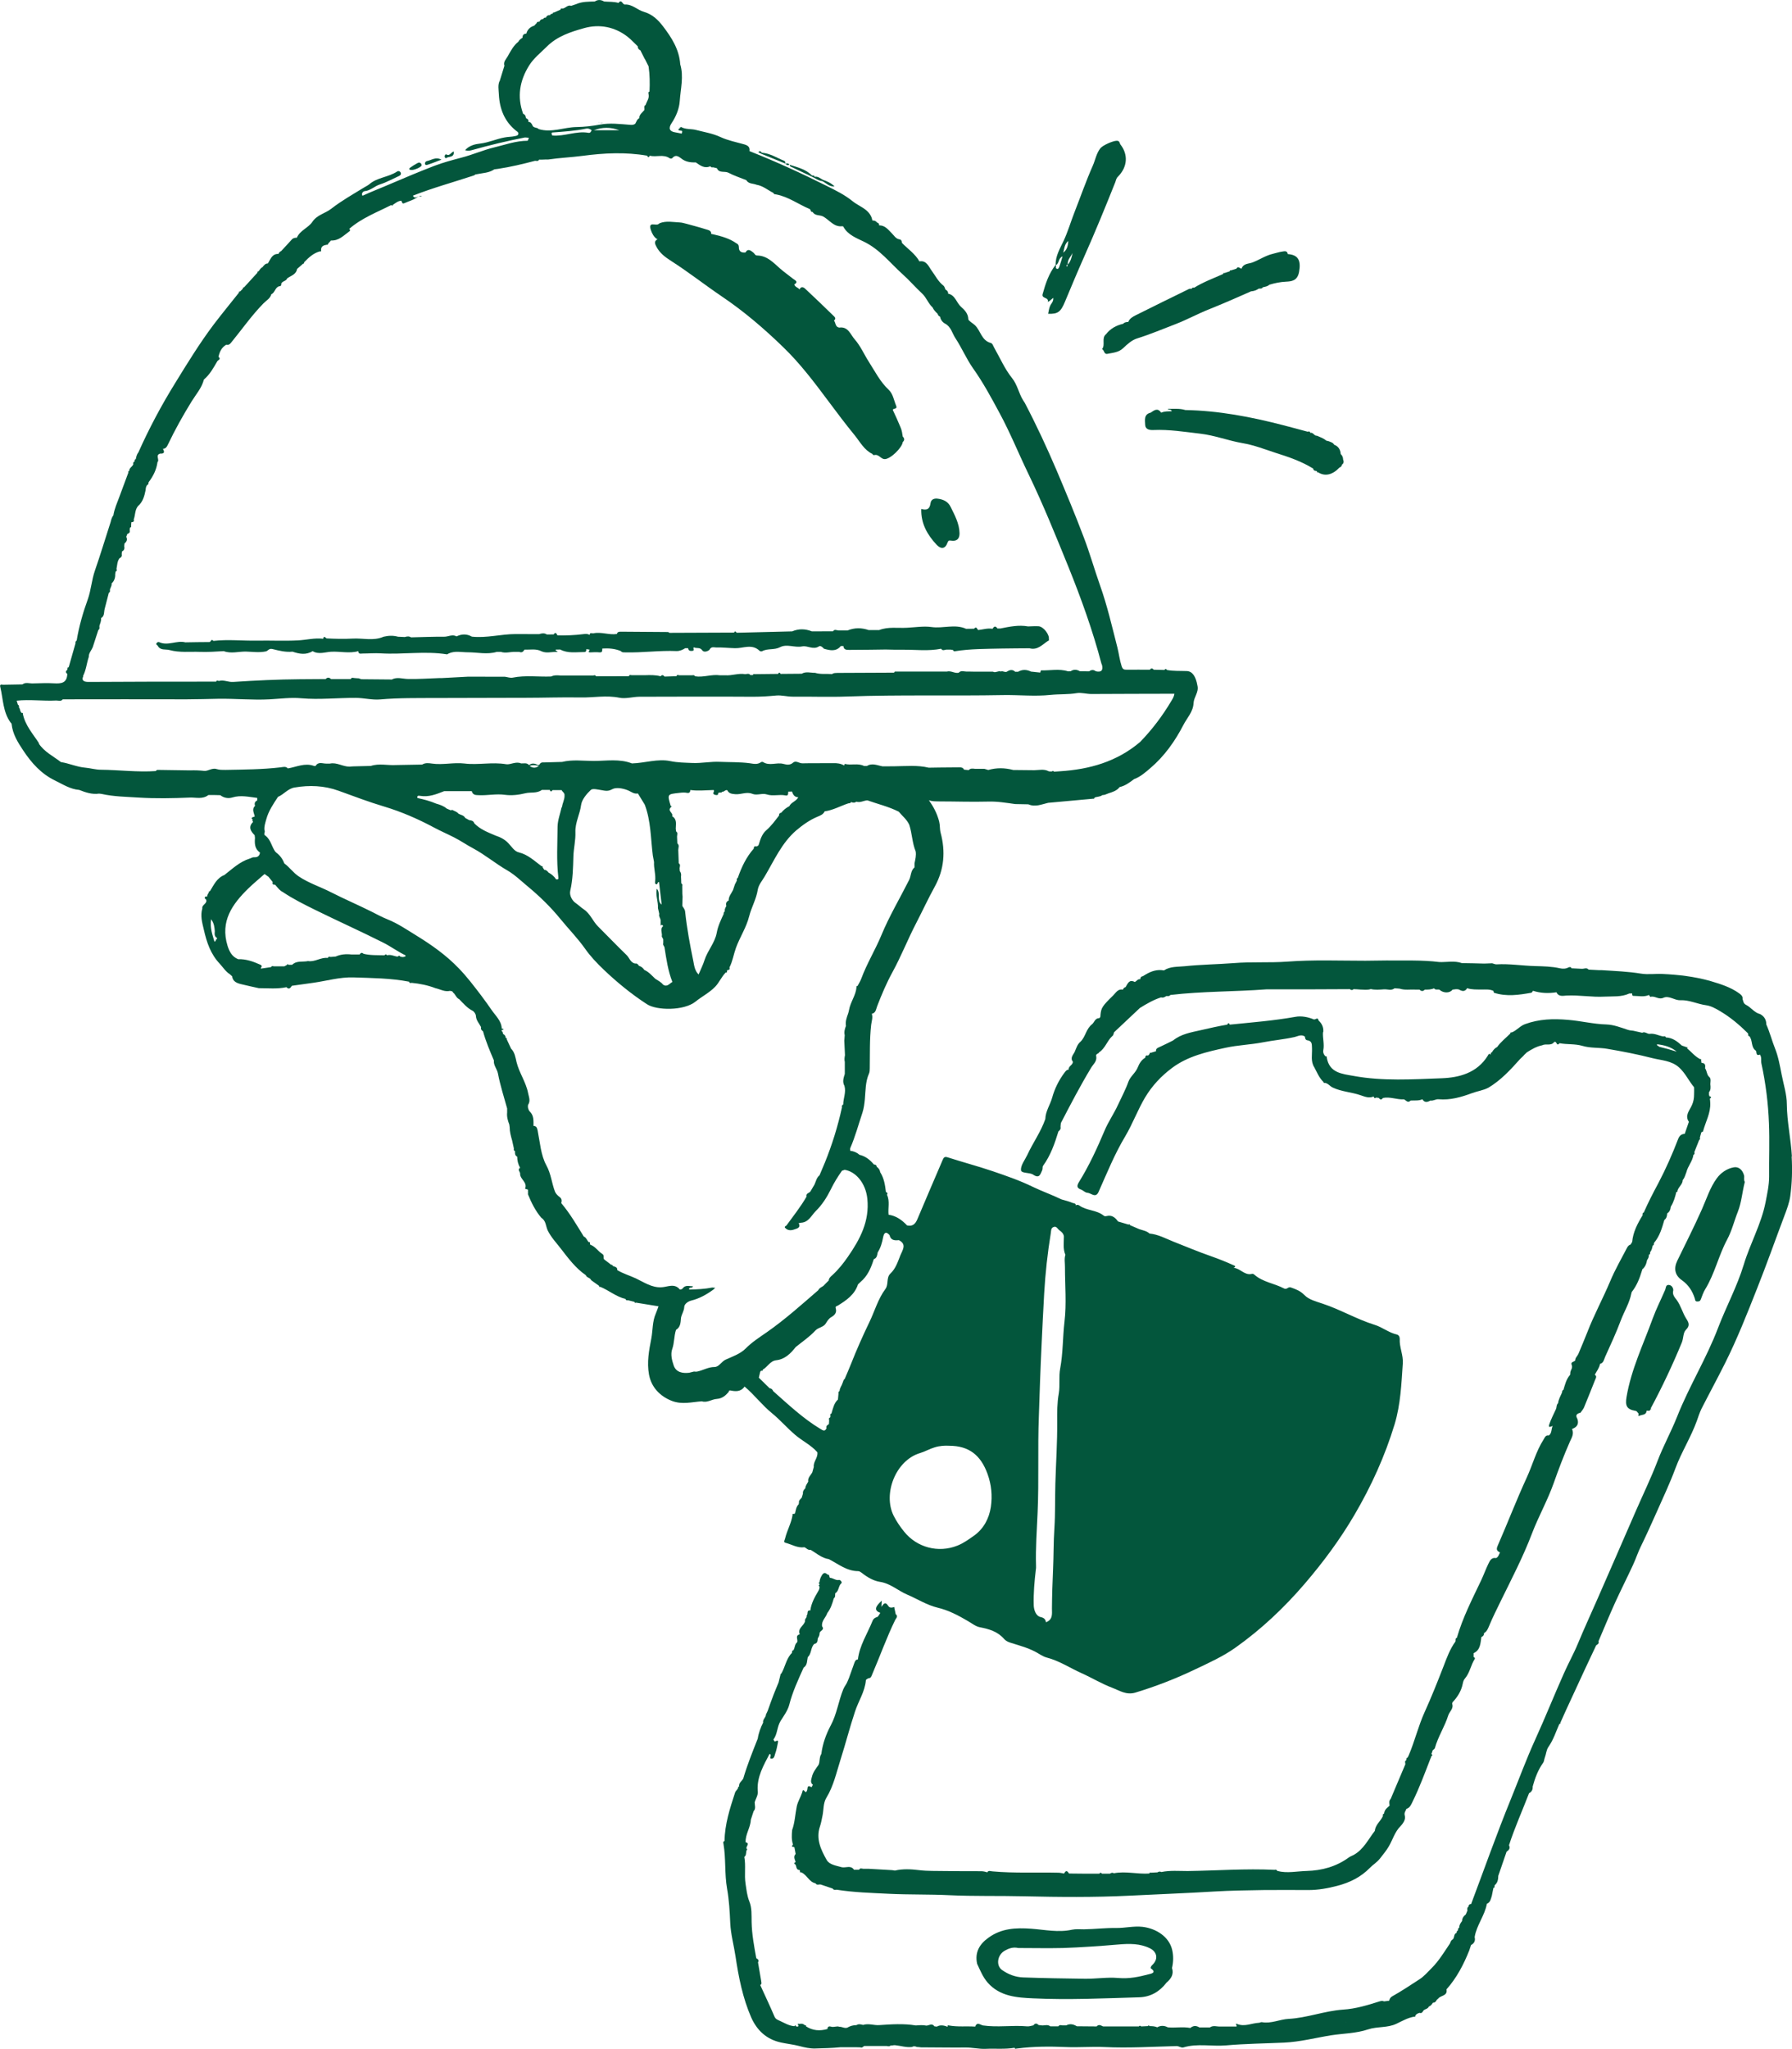 <svg width="42" height="48" viewBox="0 0 42 48" fill="none" xmlns="http://www.w3.org/2000/svg">
<g clip-path="url(#clip0_13105_1221)">
<path d="M41.998 27.095C41.975 26.685 41.883 26.283 41.879 25.868C41.879 25.641 41.802 25.402 41.757 25.171C41.716 24.964 41.681 24.756 41.6 24.554C41.528 24.373 41.479 24.179 41.398 23.998C41.398 23.888 41.349 23.804 41.25 23.754C41.116 23.721 41.04 23.598 40.925 23.54C40.856 23.505 40.861 23.454 40.842 23.404C40.85 23.336 40.807 23.302 40.756 23.265C40.55 23.117 40.31 23.048 40.074 22.976C39.711 22.876 39.34 22.832 38.965 22.815C38.796 22.807 38.625 22.834 38.46 22.807C38.155 22.757 37.846 22.746 37.539 22.726C37.519 22.726 37.498 22.726 37.477 22.726C37.395 22.721 37.315 22.717 37.232 22.713C37.187 22.657 37.129 22.697 37.075 22.694C36.993 22.69 36.911 22.686 36.83 22.682C36.82 22.644 36.793 22.653 36.766 22.659C36.7 22.697 36.626 22.697 36.56 22.682C36.367 22.638 36.169 22.636 35.973 22.63C35.672 22.622 35.373 22.572 35.073 22.59C35.04 22.59 35.007 22.574 34.974 22.565L34.788 22.572C34.613 22.567 34.438 22.563 34.263 22.561C34.09 22.499 33.913 22.542 33.737 22.536C33.323 22.484 32.909 22.505 32.495 22.499C32.33 22.499 32.165 22.505 32 22.505C31.39 22.505 30.783 22.48 30.171 22.526C29.752 22.557 29.332 22.526 28.912 22.561C28.53 22.59 28.145 22.594 27.764 22.634C27.603 22.651 27.428 22.634 27.28 22.732C27.123 22.703 26.985 22.748 26.851 22.828C26.828 22.842 26.806 22.855 26.783 22.869C26.742 22.873 26.727 22.901 26.725 22.938C26.666 22.928 26.641 22.984 26.596 23.003C26.462 22.932 26.431 23.044 26.381 23.123C26.346 23.13 26.33 23.155 26.317 23.182C26.202 23.159 26.155 23.253 26.091 23.317C25.833 23.569 25.808 23.609 25.792 23.777C25.792 23.806 25.792 23.836 25.761 23.85C25.662 23.85 25.646 23.954 25.596 23.992C25.452 24.104 25.444 24.285 25.326 24.4C25.248 24.462 25.223 24.562 25.186 24.644C25.159 24.702 25.073 24.781 25.145 24.869C25.149 24.95 25.036 24.971 25.048 25.056C25.003 25.056 24.982 25.085 24.955 25.119C24.819 25.298 24.718 25.502 24.661 25.71C24.613 25.881 24.504 26.031 24.5 26.212C24.397 26.512 24.209 26.768 24.078 27.053C24.022 27.172 23.921 27.295 23.929 27.409C23.935 27.493 24.131 27.459 24.214 27.516C24.368 27.62 24.385 27.497 24.428 27.409C24.442 27.378 24.428 27.332 24.448 27.307C24.624 27.064 24.72 26.787 24.807 26.503C24.84 26.476 24.867 26.447 24.856 26.399C24.856 26.368 24.861 26.337 24.865 26.306C25.091 25.87 25.318 25.435 25.572 25.014C25.621 24.931 25.714 24.862 25.693 24.744C25.674 24.681 25.749 24.689 25.761 24.65C25.903 24.558 25.947 24.383 26.066 24.273C26.101 24.252 26.097 24.21 26.113 24.179C26.315 23.99 26.515 23.8 26.717 23.611C26.876 23.513 27.037 23.419 27.214 23.363C27.261 23.38 27.3 23.355 27.337 23.332C27.37 23.332 27.407 23.342 27.43 23.307C28.18 23.219 28.934 23.232 29.686 23.175H30.026C30.562 23.175 31.1 23.175 31.636 23.171C31.665 23.192 31.693 23.203 31.722 23.171C31.776 23.171 31.827 23.177 31.881 23.18C31.963 23.18 32.048 23.196 32.128 23.169C32.231 23.192 32.334 23.182 32.437 23.175C32.52 23.169 32.608 23.213 32.684 23.151C32.724 23.151 32.765 23.157 32.804 23.159C32.928 23.2 33.053 23.173 33.179 23.182H33.27C33.311 23.223 33.352 23.225 33.395 23.182C33.467 23.182 33.542 23.182 33.61 23.151C33.643 23.198 33.694 23.171 33.735 23.182C33.83 23.269 33.98 23.269 34.044 23.182C34.096 23.177 34.147 23.161 34.199 23.182C34.271 23.223 34.337 23.234 34.386 23.148C34.498 23.186 34.611 23.177 34.724 23.18C34.817 23.18 34.912 23.169 35.002 23.211C35.007 23.225 35.007 23.25 35.015 23.255C35.305 23.35 35.598 23.307 35.891 23.255C35.905 23.255 35.917 23.223 35.93 23.209C36.111 23.267 36.294 23.273 36.48 23.244C36.529 23.355 36.637 23.325 36.713 23.321C37.014 23.305 37.31 23.363 37.607 23.346C37.801 23.336 38.001 23.359 38.186 23.273C38.207 23.273 38.229 23.273 38.25 23.269C38.26 23.29 38.246 23.328 38.281 23.328C38.404 23.328 38.528 23.361 38.648 23.307C38.66 23.323 38.676 23.355 38.683 23.352C38.786 23.319 38.87 23.425 38.986 23.373C39.117 23.313 39.245 23.436 39.383 23.43C39.593 23.421 39.783 23.521 39.989 23.548C40.098 23.563 40.205 23.621 40.302 23.679C40.55 23.823 40.766 24.006 40.968 24.206C40.968 24.217 40.972 24.229 40.974 24.24C40.968 24.263 40.98 24.269 40.999 24.271C41.085 24.369 41.03 24.533 41.155 24.614C41.176 24.654 41.151 24.744 41.248 24.704C41.295 24.769 41.269 24.844 41.283 24.912C41.384 25.375 41.442 25.845 41.46 26.316C41.477 26.73 41.46 27.147 41.464 27.564C41.464 27.765 41.419 27.959 41.382 28.155C41.283 28.669 41.019 29.128 40.869 29.625C40.714 30.136 40.457 30.608 40.267 31.106C39.995 31.822 39.587 32.476 39.305 33.191C39.165 33.543 38.981 33.874 38.846 34.23C38.695 34.624 38.51 35.005 38.341 35.392C38.184 35.748 38.032 36.106 37.875 36.462C37.729 36.8 37.58 37.137 37.432 37.475C37.284 37.814 37.127 38.151 36.985 38.495C36.884 38.739 36.756 38.966 36.651 39.205C36.424 39.715 36.216 40.234 35.985 40.742C35.773 41.207 35.598 41.684 35.406 42.156C35.077 42.962 34.786 43.787 34.479 44.603C34.444 44.603 34.419 44.62 34.419 44.66C34.384 44.685 34.386 44.718 34.393 44.753C34.38 44.785 34.368 44.814 34.355 44.845C34.302 44.885 34.269 44.935 34.267 45.001C34.232 45.047 34.199 45.093 34.201 45.155C34.17 45.168 34.174 45.193 34.172 45.218C34.143 45.228 34.143 45.255 34.137 45.278C34.063 45.303 34.098 45.397 34.044 45.434C34.007 45.453 33.997 45.491 33.983 45.526C33.847 45.726 33.725 45.934 33.552 46.105C33.459 46.197 33.379 46.294 33.266 46.367C33.053 46.505 32.845 46.644 32.625 46.767C32.588 46.788 32.567 46.826 32.559 46.867C32.52 46.871 32.478 46.878 32.439 46.882C32.404 46.865 32.369 46.871 32.334 46.882C32.054 46.971 31.77 47.057 31.479 47.075C31.044 47.105 30.636 47.269 30.201 47.292C29.991 47.303 29.794 47.409 29.575 47.369C29.552 47.365 29.528 47.384 29.503 47.384C29.334 47.392 29.173 47.484 28.994 47.411C28.932 47.386 29.002 47.455 28.98 47.471H28.605C28.522 47.477 28.436 47.436 28.357 47.492H28.11C28.036 47.446 27.966 47.448 27.898 47.505C27.723 47.471 27.546 47.507 27.37 47.49C27.288 47.446 27.203 47.444 27.121 47.49C27.061 47.461 26.997 47.463 26.936 47.461C26.936 47.452 26.929 47.444 26.927 47.436C26.921 47.444 26.913 47.452 26.907 47.461C26.853 47.463 26.802 47.467 26.748 47.469C26.73 47.457 26.711 47.442 26.692 47.469H25.854C25.804 47.448 25.753 47.409 25.703 47.469C25.549 47.469 25.392 47.467 25.238 47.465C25.159 47.417 25.077 47.398 24.99 47.444H24.898C24.865 47.438 24.83 47.429 24.805 47.467H24.617C24.56 47.421 24.496 47.444 24.434 47.446C24.403 47.442 24.372 47.438 24.341 47.436C24.298 47.39 24.257 47.392 24.22 47.444C24.17 47.452 24.121 47.473 24.071 47.467C23.727 47.436 23.383 47.496 23.039 47.446C22.975 47.434 22.901 47.352 22.856 47.473C22.65 47.459 22.442 47.484 22.238 47.446C22.213 47.436 22.209 47.448 22.211 47.469V47.477C22.126 47.446 22.042 47.425 21.959 47.473C21.939 47.471 21.918 47.469 21.9 47.467C21.844 47.384 21.776 47.448 21.712 47.45C21.63 47.432 21.547 47.44 21.465 47.446C21.178 47.398 20.892 47.419 20.605 47.438C20.478 47.446 20.354 47.392 20.229 47.434C20.177 47.421 20.125 47.404 20.074 47.438C19.996 47.438 19.924 47.459 19.858 47.498C19.794 47.519 19.736 47.475 19.672 47.477C19.608 47.452 19.542 47.498 19.474 47.473C19.441 47.461 19.392 47.469 19.394 47.529C19.217 47.58 19.048 47.569 18.891 47.467C18.897 47.446 18.891 47.438 18.869 47.444C18.834 47.411 18.792 47.396 18.745 47.411C18.726 47.407 18.708 47.398 18.693 47.419C18.693 47.419 18.706 47.429 18.712 47.436C18.716 47.492 18.681 47.471 18.654 47.465L18.642 47.44C18.642 47.44 18.625 47.457 18.617 47.463C18.491 47.455 18.384 47.386 18.273 47.336C18.228 47.315 18.178 47.3 18.151 47.236C18.046 46.988 17.929 46.744 17.818 46.499C17.863 46.476 17.842 46.436 17.84 46.403C17.816 46.257 17.791 46.111 17.766 45.968C17.797 45.916 17.762 45.893 17.725 45.87C17.675 45.591 17.622 45.314 17.616 45.026C17.612 44.864 17.626 44.695 17.562 44.539C17.509 44.408 17.496 44.268 17.474 44.127C17.441 43.916 17.484 43.706 17.445 43.498C17.509 43.454 17.467 43.368 17.515 43.319C17.441 43.279 17.603 43.181 17.476 43.156C17.465 42.969 17.591 42.812 17.597 42.629C17.62 42.562 17.64 42.494 17.663 42.427C17.721 42.365 17.688 42.29 17.688 42.219C17.715 42.125 17.779 42.042 17.758 41.938C17.741 41.617 17.896 41.355 18.036 41.086C18.106 41.103 18.011 41.192 18.077 41.196C18.149 41.2 18.154 41.123 18.17 41.075C18.199 40.998 18.213 40.915 18.23 40.834C18.255 40.728 18.189 40.794 18.156 40.794C18.145 40.778 18.125 40.753 18.129 40.746C18.224 40.617 18.211 40.449 18.294 40.315C18.37 40.193 18.463 40.07 18.498 39.934C18.576 39.628 18.708 39.347 18.835 39.064C18.926 39.005 18.912 38.905 18.932 38.818C19.025 38.735 18.996 38.593 19.085 38.508C19.161 38.497 19.163 38.437 19.167 38.379C19.19 38.341 19.211 38.301 19.209 38.256C19.213 38.197 19.336 38.185 19.268 38.097C19.248 37.968 19.357 37.891 19.39 37.785C19.47 37.683 19.507 37.564 19.542 37.441C19.588 37.41 19.567 37.36 19.577 37.321C19.668 37.269 19.645 37.146 19.724 37.083C19.736 37.073 19.715 37.017 19.67 37.01C19.59 37.029 19.528 36.964 19.452 36.96C19.431 36.935 19.448 36.879 19.392 36.883C19.34 36.827 19.297 36.842 19.262 36.902C19.231 36.952 19.211 37.008 19.206 37.066C19.198 37.071 19.19 37.075 19.184 37.079L19.206 37.102C19.206 37.102 19.206 37.118 19.206 37.127C19.198 37.131 19.19 37.135 19.184 37.139C19.192 37.148 19.2 37.156 19.206 37.164C19.211 37.206 19.198 37.237 19.175 37.277C19.093 37.416 19.013 37.558 18.992 37.725C18.895 37.712 18.947 37.812 18.906 37.843V37.877C18.891 37.908 18.858 37.933 18.869 37.974C18.844 38.085 18.685 38.141 18.745 38.285C18.623 38.312 18.714 38.414 18.681 38.472C18.619 38.52 18.636 38.605 18.59 38.662C18.572 38.662 18.559 38.67 18.566 38.693C18.566 38.703 18.559 38.714 18.557 38.724L18.529 38.753C18.421 38.887 18.397 39.059 18.312 39.203C18.312 39.214 18.304 39.22 18.294 39.224C18.279 39.286 18.263 39.349 18.248 39.411C18.209 39.507 18.168 39.601 18.131 39.697C18.083 39.822 18.038 39.949 17.993 40.076L17.952 40.163C17.952 40.232 17.871 40.276 17.886 40.351C17.828 40.469 17.78 40.592 17.76 40.726C17.638 41.036 17.513 41.342 17.42 41.663C17.385 41.725 17.309 41.765 17.323 41.852C17.305 41.852 17.292 41.856 17.3 41.879C17.288 41.925 17.243 41.944 17.228 41.992C17.107 42.362 16.987 42.731 16.981 43.127C16.944 43.137 16.95 43.164 16.956 43.189C17.016 43.537 16.979 43.893 17.041 44.243C17.088 44.508 17.103 44.776 17.115 45.047C17.127 45.309 17.2 45.568 17.239 45.83C17.311 46.315 17.408 46.803 17.605 47.255C17.739 47.559 17.964 47.773 18.306 47.846C18.448 47.877 18.596 47.892 18.728 47.927C18.854 47.961 18.99 47.99 19.105 47.986C19.303 47.979 19.503 47.977 19.701 47.956H19.979C20.041 47.956 20.103 47.956 20.165 47.959C20.206 47.979 20.229 47.94 20.257 47.927H20.783C20.816 47.934 20.847 47.942 20.875 47.915C20.908 47.921 20.937 47.906 20.974 47.908C21.108 47.921 21.24 47.967 21.376 47.95C21.415 47.925 21.452 47.934 21.489 47.95C21.523 47.952 21.553 47.954 21.586 47.959C21.935 47.959 22.281 47.967 22.629 47.963C22.788 47.961 22.942 48 23.097 47.994C23.323 47.983 23.552 48.008 23.779 47.969C23.791 48.011 23.82 47.983 23.843 47.986C24.222 47.936 24.609 47.936 24.984 47.952C25.285 47.965 25.586 47.938 25.887 47.952C26.447 47.979 27.012 47.944 27.574 47.929C27.634 47.929 27.683 47.975 27.735 47.961C28.065 47.861 28.401 47.942 28.736 47.913C29.188 47.873 29.643 47.869 30.096 47.848C30.471 47.831 30.83 47.736 31.195 47.677C31.485 47.632 31.78 47.634 32.066 47.538C32.279 47.467 32.517 47.507 32.728 47.407C32.864 47.342 32.996 47.265 33.146 47.24C33.167 47.246 33.175 47.24 33.171 47.217C33.193 47.178 33.23 47.163 33.27 47.151C33.323 47.171 33.342 47.13 33.364 47.094C33.404 47.059 33.467 47.059 33.49 47.001C33.535 46.988 33.56 46.95 33.583 46.913C33.632 46.915 33.657 46.884 33.676 46.844C33.686 46.836 33.696 46.828 33.706 46.819C33.762 46.738 33.933 46.761 33.902 46.601C34.141 46.332 34.304 46.02 34.436 45.688C34.45 45.647 34.463 45.605 34.477 45.563C34.553 45.522 34.584 45.462 34.562 45.376C34.607 45.097 34.799 44.874 34.848 44.597C34.932 44.562 34.941 44.481 34.965 44.408C34.978 44.347 34.99 44.285 35.002 44.224C35.021 44.22 35.033 44.214 35.027 44.191C35.027 44.181 35.031 44.17 35.033 44.16C35.103 44.104 35.114 44.022 35.116 43.941C35.073 43.966 35.046 43.997 35.031 44.035C35.044 43.997 35.073 43.966 35.116 43.941C35.18 43.754 35.246 43.566 35.31 43.377C35.363 43.339 35.404 43.298 35.367 43.225C35.501 42.81 35.681 42.413 35.837 42.006C35.899 41.973 35.928 41.921 35.922 41.85C35.977 41.65 36.047 41.461 36.169 41.29C36.191 41.259 36.191 41.211 36.206 41.173C36.239 41.09 36.239 40.996 36.294 40.917C36.408 40.755 36.468 40.563 36.548 40.382C36.566 40.382 36.579 40.372 36.573 40.351C36.614 40.257 36.655 40.165 36.698 40.072C36.849 39.747 36.997 39.422 37.148 39.099C37.234 38.912 37.325 38.726 37.411 38.541C37.446 38.518 37.483 38.499 37.465 38.445C37.593 38.147 37.716 37.845 37.85 37.55C37.986 37.252 38.135 36.958 38.273 36.66C38.341 36.515 38.39 36.358 38.462 36.215C38.586 35.961 38.703 35.702 38.817 35.446C38.971 35.098 39.136 34.751 39.27 34.39C39.41 34.013 39.63 33.67 39.769 33.286C39.801 33.195 39.833 33.095 39.876 33.005C40.059 32.645 40.253 32.289 40.434 31.927C40.716 31.362 40.947 30.777 41.178 30.192C41.405 29.623 41.609 29.044 41.825 28.471C41.881 28.324 41.936 28.176 41.959 28.02C42.002 27.711 42.01 27.403 41.992 27.089H41.998V27.095ZM25.843 24.379C25.883 24.323 25.932 24.273 25.99 24.233C25.93 24.275 25.881 24.323 25.843 24.379ZM31.543 47.369C31.553 47.363 31.566 47.355 31.578 47.348C31.566 47.357 31.553 47.363 31.543 47.369C31.547 47.369 31.551 47.373 31.555 47.377C31.551 47.375 31.547 47.371 31.543 47.369ZM32.062 47.113C32.062 47.113 32.05 47.132 32.052 47.138C32.052 47.132 32.058 47.121 32.062 47.113Z" fill="#03563C"/>
<path d="M31.015 24.16C31.021 24.061 30.98 23.973 30.904 23.906C30.888 23.811 30.828 23.894 30.791 23.879C30.653 23.821 30.496 23.794 30.362 23.819C29.851 23.91 29.338 23.95 28.823 24.002C28.804 23.956 28.786 23.958 28.763 24.002C28.553 24.038 28.345 24.085 28.137 24.133C27.916 24.183 27.681 24.221 27.494 24.373C27.391 24.423 27.288 24.477 27.185 24.523C27.137 24.544 27.088 24.558 27.094 24.625C27.053 24.637 27.012 24.65 26.971 24.662C26.948 24.656 26.942 24.662 26.946 24.685C26.933 24.7 26.921 24.712 26.909 24.727C26.863 24.714 26.843 24.733 26.841 24.777C26.752 24.829 26.701 24.914 26.666 25.004C26.614 25.133 26.492 25.214 26.447 25.339C26.379 25.531 26.282 25.708 26.198 25.891C26.105 26.093 25.975 26.278 25.889 26.483C25.713 26.899 25.526 27.307 25.289 27.688C25.217 27.803 25.262 27.838 25.341 27.867C25.392 27.888 25.433 27.938 25.485 27.94C25.571 27.945 25.678 28.076 25.747 27.922C25.944 27.48 26.124 27.032 26.375 26.614C26.546 26.326 26.661 26.008 26.834 25.714C27.003 25.431 27.22 25.202 27.473 25.014C27.842 24.739 28.287 24.639 28.724 24.544C29.01 24.481 29.305 24.473 29.596 24.417C29.843 24.369 30.094 24.348 30.344 24.292C30.416 24.275 30.502 24.221 30.585 24.283C30.585 24.323 30.601 24.362 30.634 24.367C30.76 24.383 30.745 24.467 30.75 24.56C30.756 24.708 30.715 24.862 30.803 25C30.867 25.118 30.916 25.247 31.017 25.343C31.021 25.36 31.028 25.375 31.05 25.366C31.125 25.375 31.166 25.441 31.23 25.473C31.442 25.575 31.677 25.581 31.895 25.658C31.996 25.693 32.091 25.731 32.196 25.685C32.202 25.729 32.227 25.729 32.258 25.71C32.278 25.714 32.299 25.716 32.318 25.72C32.349 25.766 32.381 25.766 32.412 25.72C32.579 25.685 32.74 25.762 32.905 25.752C32.954 25.772 32.993 25.849 33.061 25.781C33.154 25.774 33.249 25.791 33.337 25.75C33.387 25.835 33.453 25.82 33.525 25.781C33.593 25.793 33.653 25.743 33.715 25.75C33.991 25.774 34.244 25.702 34.502 25.606C34.625 25.56 34.763 25.543 34.885 25.479C35.175 25.306 35.402 25.06 35.625 24.81L35.633 24.802C35.658 24.777 35.684 24.754 35.709 24.729L35.715 24.719C35.738 24.696 35.763 24.673 35.785 24.652C35.899 24.579 36.014 24.512 36.148 24.485C36.237 24.439 36.356 24.51 36.428 24.406H36.457C36.486 24.423 36.492 24.512 36.552 24.437C36.729 24.471 36.913 24.448 37.09 24.5C37.279 24.556 37.481 24.535 37.673 24.569C38.027 24.629 38.382 24.698 38.73 24.787C38.942 24.841 39.173 24.843 39.352 25.004C39.501 25.137 39.579 25.32 39.705 25.468C39.705 25.524 39.709 25.581 39.705 25.637C39.705 25.727 39.692 25.806 39.651 25.895C39.602 26.008 39.48 26.131 39.583 26.278C39.55 26.372 39.519 26.466 39.486 26.56C39.408 26.566 39.363 26.601 39.332 26.68C39.196 27.034 39.043 27.382 38.866 27.718C38.746 27.942 38.629 28.167 38.526 28.403C38.489 28.413 38.499 28.442 38.499 28.467C38.38 28.661 38.275 28.859 38.254 29.092C38.242 29.113 38.229 29.134 38.217 29.154C38.172 29.165 38.149 29.2 38.13 29.236C37.998 29.492 37.852 29.742 37.741 30.008C37.57 30.415 37.36 30.8 37.201 31.212C37.135 31.381 37.063 31.547 36.993 31.716C36.97 31.768 36.917 31.806 36.919 31.87C36.888 31.904 36.807 31.901 36.836 31.972C36.865 32.041 36.816 32.087 36.805 32.143C36.805 32.164 36.801 32.185 36.799 32.206C36.709 32.306 36.68 32.435 36.643 32.557C36.612 32.568 36.614 32.595 36.61 32.62C36.573 32.701 36.529 32.78 36.517 32.87C36.472 32.91 36.49 32.972 36.463 33.018C36.412 33.13 36.354 33.241 36.313 33.359C36.276 33.465 36.35 33.413 36.391 33.403C36.354 33.474 36.377 33.57 36.301 33.626C36.226 33.611 36.208 33.672 36.179 33.718C36 33.997 35.919 34.319 35.781 34.617C35.54 35.14 35.334 35.679 35.103 36.206C35.06 36.302 35.087 36.331 35.157 36.367C35.13 36.412 35.12 36.473 35.064 36.498C34.959 36.477 34.92 36.556 34.885 36.629C34.823 36.756 34.776 36.889 34.716 37.016C34.506 37.458 34.281 37.893 34.145 38.366C34.096 38.38 34.125 38.428 34.108 38.458C33.983 38.63 33.91 38.832 33.834 39.03C33.694 39.391 33.55 39.753 33.391 40.103C33.241 40.432 33.16 40.782 33.02 41.111C33.012 41.13 33.002 41.15 32.993 41.169C32.956 41.175 32.967 41.209 32.961 41.232C32.913 41.255 32.938 41.292 32.938 41.327C32.822 41.598 32.709 41.869 32.594 42.14C32.548 42.185 32.563 42.242 32.569 42.296C32.546 42.317 32.524 42.337 32.501 42.358C32.464 42.392 32.445 42.435 32.439 42.483C32.402 42.492 32.414 42.523 32.41 42.546C32.355 42.664 32.235 42.746 32.223 42.887C32.07 43.085 31.961 43.32 31.73 43.45C31.691 43.47 31.646 43.487 31.611 43.512C31.318 43.727 30.976 43.818 30.628 43.827C30.399 43.833 30.166 43.887 29.938 43.827C29.923 43.804 29.905 43.789 29.876 43.801C29.194 43.768 28.514 43.82 27.834 43.829C27.63 43.829 27.424 43.81 27.22 43.852C27.187 43.835 27.156 43.841 27.127 43.86L26.971 43.868C26.948 43.854 26.944 43.872 26.938 43.887C26.661 43.906 26.383 43.827 26.107 43.881C26.074 43.86 26.043 43.87 26.014 43.891C25.953 43.891 25.891 43.891 25.827 43.891C25.806 43.862 25.786 43.862 25.765 43.891C25.528 43.891 25.291 43.891 25.054 43.887C25.017 43.822 24.98 43.806 24.941 43.887C24.895 43.881 24.85 43.868 24.805 43.868C24.29 43.856 23.775 43.883 23.262 43.837C23.218 43.837 23.171 43.804 23.138 43.86C23.09 43.843 23.043 43.833 22.989 43.833C22.711 43.833 22.433 43.833 22.155 43.829C21.951 43.824 21.747 43.833 21.541 43.808C21.355 43.785 21.162 43.774 20.974 43.818C20.954 43.814 20.933 43.812 20.91 43.808C20.725 43.797 20.54 43.787 20.354 43.776H20.292C20.272 43.776 20.251 43.776 20.23 43.776C20.195 43.772 20.158 43.752 20.134 43.799H20.016C19.942 43.687 19.831 43.756 19.736 43.741C19.606 43.704 19.441 43.683 19.377 43.572C19.243 43.335 19.118 43.079 19.217 42.787C19.245 42.706 19.258 42.623 19.276 42.539C19.307 42.398 19.291 42.24 19.367 42.115C19.538 41.836 19.604 41.519 19.701 41.215C19.82 40.84 19.917 40.461 20.041 40.088C20.121 39.845 20.272 39.626 20.294 39.359C20.294 39.343 20.331 39.328 20.352 39.313C20.414 39.313 20.424 39.264 20.441 39.224C20.624 38.799 20.779 38.36 20.983 37.943C20.999 37.912 21.059 37.86 20.993 37.812C20.98 37.758 20.97 37.702 20.958 37.647L20.968 37.656C20.968 37.656 20.964 37.65 20.962 37.645C20.91 37.656 20.855 37.677 20.818 37.618C20.746 37.502 20.704 37.577 20.659 37.641C20.659 37.595 20.663 37.55 20.667 37.495C20.496 37.647 20.49 37.729 20.632 37.781C20.622 37.799 20.61 37.816 20.599 37.835C20.589 37.847 20.581 37.862 20.57 37.874C20.515 37.889 20.471 37.914 20.449 37.972C20.329 38.27 20.146 38.543 20.107 38.872C20.043 38.876 20.033 38.932 20.016 38.976C19.975 39.087 19.936 39.199 19.897 39.309C19.886 39.332 19.878 39.355 19.868 39.378C19.843 39.449 19.791 39.503 19.763 39.574C19.651 39.851 19.614 40.151 19.47 40.419C19.361 40.623 19.28 40.848 19.25 41.086C19.198 41.163 19.221 41.259 19.186 41.34C19.124 41.429 19.054 41.513 19.029 41.623C19.015 41.686 18.982 41.754 19.052 41.809L19.021 41.865C18.974 41.842 18.928 41.81 18.924 41.906C18.924 41.923 18.899 42.006 18.87 41.971C18.809 41.89 18.809 41.965 18.8 41.99C18.765 42.1 18.7 42.196 18.675 42.312C18.636 42.498 18.631 42.689 18.566 42.868C18.555 42.983 18.549 43.098 18.586 43.21C18.522 43.273 18.599 43.256 18.619 43.273C18.627 43.325 18.638 43.377 18.648 43.429C18.59 43.491 18.627 43.554 18.648 43.616C18.607 43.637 18.607 43.66 18.648 43.681C18.669 43.733 18.66 43.804 18.743 43.806C18.747 43.816 18.749 43.827 18.751 43.835C18.745 43.856 18.751 43.864 18.774 43.858C18.912 43.91 18.959 44.087 19.114 44.116C19.145 44.172 19.196 44.135 19.237 44.145C19.33 44.176 19.423 44.208 19.515 44.239C19.538 44.276 19.573 44.272 19.608 44.266C20.016 44.331 20.428 44.341 20.838 44.362C21.308 44.385 21.782 44.372 22.252 44.395C22.831 44.422 23.41 44.406 23.991 44.42C24.817 44.439 25.643 44.447 26.472 44.406C27.135 44.372 27.801 44.349 28.464 44.308C28.848 44.285 29.233 44.281 29.616 44.274C29.966 44.27 30.317 44.274 30.667 44.274C30.898 44.274 31.125 44.233 31.347 44.174C31.634 44.099 31.891 43.974 32.105 43.756C32.179 43.679 32.27 43.629 32.342 43.537C32.414 43.445 32.493 43.35 32.55 43.252C32.643 43.093 32.691 42.91 32.825 42.777C32.89 42.71 32.95 42.612 32.925 42.533C32.903 42.456 32.948 42.425 32.961 42.373C33.049 42.348 33.076 42.267 33.111 42.196C33.272 41.869 33.397 41.527 33.529 41.188C33.533 41.177 33.539 41.167 33.544 41.157C33.525 41.134 33.612 41.119 33.548 41.092C33.558 41.061 33.568 41.03 33.579 41C33.597 40.984 33.626 40.969 33.63 40.948C33.704 40.68 33.861 40.446 33.943 40.184C33.972 40.09 34.077 40.024 34.034 39.907C34.04 39.899 34.042 39.888 34.042 39.878C34.16 39.753 34.25 39.611 34.283 39.441C34.292 39.393 34.306 39.351 34.335 39.318C34.45 39.184 34.471 39.005 34.564 38.862C34.574 38.845 34.564 38.822 34.537 38.816V38.726C34.7 38.651 34.697 38.493 34.72 38.347C34.761 38.331 34.784 38.301 34.782 38.255C34.846 38.222 34.873 38.154 34.897 38.097C34.98 37.895 35.077 37.704 35.171 37.51C35.427 36.987 35.697 36.471 35.903 35.929C36.057 35.525 36.27 35.15 36.414 34.744C36.531 34.413 36.655 34.086 36.797 33.765C36.836 33.68 36.896 33.584 36.845 33.478L36.849 33.472C36.964 33.43 37.011 33.353 36.968 33.232C36.913 33.143 36.968 33.111 37.042 33.093C37.071 33.051 37.106 33.014 37.125 32.97C37.215 32.755 37.298 32.539 37.386 32.322C37.405 32.278 37.432 32.239 37.378 32.203C37.422 32.12 37.483 32.047 37.5 31.949C37.584 31.929 37.593 31.847 37.619 31.787C37.747 31.504 37.879 31.221 37.988 30.929C38.069 30.716 38.192 30.521 38.235 30.296C38.24 30.288 38.242 30.277 38.242 30.267C38.361 30.119 38.429 29.946 38.483 29.765C38.487 29.756 38.489 29.746 38.489 29.736C38.561 29.679 38.588 29.6 38.604 29.515C38.633 29.479 38.648 29.438 38.645 29.392C38.683 29.384 38.67 29.352 38.676 29.329C38.714 29.286 38.722 29.23 38.736 29.175C38.753 29.171 38.767 29.165 38.761 29.142C38.765 29.134 38.767 29.123 38.767 29.113C38.899 28.959 38.953 28.767 39.008 28.578C39.06 28.54 39.072 28.484 39.074 28.424C39.132 28.388 39.152 28.332 39.159 28.267C39.227 28.161 39.26 28.04 39.29 27.919C39.313 27.924 39.321 27.915 39.315 27.895C39.338 27.801 39.437 27.747 39.439 27.642C39.486 27.588 39.499 27.52 39.525 27.457C39.56 27.314 39.67 27.201 39.69 27.051C39.721 27.039 39.719 27.014 39.711 26.989C39.748 26.895 39.785 26.803 39.822 26.709C39.845 26.693 39.849 26.67 39.841 26.645C39.853 26.603 39.865 26.564 39.876 26.522C39.89 26.516 39.913 26.512 39.915 26.501C39.974 26.278 40.096 26.074 40.084 25.833C40.084 25.799 40.078 25.768 40.075 25.735C40.131 25.7 40.094 25.689 40.061 25.677C40.061 25.666 40.061 25.656 40.055 25.647V25.585C40.1 25.529 40.094 25.464 40.086 25.398C40.086 25.343 40.106 25.287 40.071 25.237C39.999 25.185 40.01 25.087 39.962 25.023C39.974 24.954 39.966 24.898 39.878 24.898C39.878 24.877 39.871 24.856 39.869 24.835C39.878 24.812 39.869 24.806 39.847 24.81C39.725 24.748 39.641 24.639 39.538 24.554C39.546 24.55 39.554 24.544 39.562 24.54C39.554 24.54 39.546 24.535 39.538 24.533C39.499 24.519 39.457 24.506 39.418 24.492C39.311 24.394 39.198 24.308 39.045 24.302C39.033 24.269 39.008 24.273 38.983 24.279C38.878 24.262 38.783 24.204 38.674 24.217C38.611 24.231 38.557 24.154 38.489 24.192C38.433 24.179 38.376 24.167 38.32 24.154C38.266 24.137 38.213 24.144 38.157 24.125C37.992 24.071 37.823 24.004 37.654 23.998C37.349 23.99 37.055 23.915 36.752 23.89C36.406 23.86 36.074 23.869 35.744 23.99C35.623 24.033 35.546 24.142 35.429 24.185C35.406 24.177 35.4 24.19 35.398 24.21C35.295 24.314 35.175 24.404 35.091 24.525C35.038 24.552 34.998 24.594 34.969 24.648C34.937 24.658 34.932 24.681 34.945 24.71C34.901 24.656 34.879 24.714 34.868 24.733C34.617 25.135 34.199 25.243 33.791 25.258C33.105 25.283 32.41 25.329 31.728 25.204C31.462 25.156 31.155 25.137 31.096 24.771C31.1 24.75 31.096 24.741 31.073 24.748C31.023 24.71 31.005 24.648 31.015 24.6C31.042 24.46 30.999 24.323 31.007 24.185L31.015 24.169V24.16ZM18.743 43.193C18.743 43.193 18.73 43.193 18.726 43.198C18.732 43.198 18.739 43.198 18.743 43.193ZM39.299 24.635C39.163 24.591 39.025 24.554 38.887 24.521C38.876 24.496 38.827 24.504 38.837 24.462C39.006 24.481 39.165 24.523 39.299 24.635Z" fill="#03563C"/>
<path d="M27.473 45.676C27.401 45.365 27.092 45.172 26.777 45.136C26.573 45.113 26.369 45.165 26.165 45.163C25.909 45.159 25.658 45.19 25.405 45.194C25.312 45.194 25.217 45.184 25.126 45.203C24.805 45.274 24.486 45.203 24.168 45.18C23.81 45.155 23.474 45.169 23.171 45.388C22.959 45.538 22.843 45.73 22.901 46.001C22.973 46.155 23.035 46.311 23.148 46.442C23.435 46.769 23.837 46.794 24.214 46.811C25.044 46.85 25.876 46.811 26.707 46.786C26.968 46.777 27.181 46.652 27.341 46.442C27.447 46.352 27.517 46.248 27.469 46.1C27.502 45.959 27.506 45.817 27.473 45.676ZM26.979 46.113C27.115 46.211 26.968 46.236 26.936 46.244C26.699 46.307 26.468 46.357 26.208 46.334C25.951 46.311 25.681 46.357 25.415 46.352C24.937 46.346 24.459 46.338 23.983 46.321C23.802 46.315 23.633 46.252 23.484 46.146C23.34 46.042 23.373 45.796 23.546 45.696C23.641 45.642 23.742 45.603 23.867 45.632C24.207 45.632 24.56 45.64 24.912 45.632C25.349 45.617 25.786 45.586 26.223 45.549C26.468 45.528 26.723 45.524 26.954 45.64C27.125 45.726 27.148 45.898 27.01 46.026C26.979 46.055 26.954 46.098 26.981 46.117H26.979V46.113Z" fill="#03563C"/>
<path d="M27.774 9.603C27.644 9.565 27.512 9.578 27.364 9.578C27.405 9.613 27.456 9.578 27.461 9.634C27.378 9.636 27.294 9.632 27.215 9.667C27.133 9.544 27.05 9.611 26.968 9.667C26.803 9.705 26.836 9.848 26.84 9.953C26.845 10.057 26.937 10.078 27.036 10.073C27.405 10.057 27.768 10.117 28.132 10.159C28.47 10.198 28.788 10.323 29.119 10.38C29.387 10.425 29.639 10.523 29.894 10.607C30.201 10.704 30.504 10.806 30.778 10.977C30.784 11.031 30.828 11.029 30.865 11.036V11.04C30.865 11.058 30.869 11.073 30.893 11.063C31.05 11.165 31.229 11.127 31.392 10.954C31.423 10.94 31.448 10.923 31.45 10.886C31.497 10.854 31.499 10.811 31.479 10.763C31.479 10.713 31.46 10.671 31.423 10.636C31.415 10.531 31.369 10.454 31.268 10.417C31.242 10.365 31.188 10.357 31.143 10.336L31.083 10.321C31.019 10.265 30.941 10.24 30.865 10.207C30.801 10.215 30.778 10.121 30.71 10.14C30.702 10.1 30.677 10.105 30.648 10.113C30.457 10.063 30.269 10.009 30.078 9.961C29.321 9.765 28.559 9.619 27.776 9.605L27.774 9.603Z" fill="#03563C"/>
<path d="M24.559 7.071C24.572 7.064 24.586 7.058 24.599 7.05C24.625 7.029 24.652 7.004 24.685 6.977C24.697 7.064 24.636 7.108 24.611 7.168C24.586 7.225 24.58 7.287 24.566 7.35C24.794 7.36 24.862 7.306 24.961 7.066C25.107 6.717 25.252 6.369 25.406 6.023C25.664 5.444 25.905 4.857 26.14 4.267C26.156 4.224 26.16 4.178 26.202 4.138C26.428 3.911 26.445 3.62 26.261 3.386C26.239 3.357 26.247 3.297 26.175 3.297C26.088 3.297 25.849 3.401 25.791 3.472C25.695 3.593 25.672 3.747 25.612 3.882C25.452 4.244 25.322 4.619 25.177 4.988C25.093 5.205 25.029 5.425 24.93 5.638C24.848 5.815 24.736 5.994 24.741 6.206C24.58 6.408 24.504 6.648 24.436 6.891C24.407 7 24.59 6.96 24.557 7.071H24.559ZM24.996 6.229C24.996 6.21 25 6.194 25.023 6.204C25.017 6.221 25.011 6.235 25.006 6.252C25.002 6.244 24.998 6.238 24.998 6.229H24.996ZM25.027 6.198C25.013 6.085 25.097 6.015 25.138 5.925C25.118 6.023 25.097 6.121 25.027 6.198ZM25.037 5.644C25.033 5.761 25.006 5.852 24.92 5.919C24.945 5.825 24.947 5.721 25.037 5.644ZM24.904 6.002C24.877 6.094 24.858 6.167 24.831 6.238C24.821 6.263 24.811 6.306 24.774 6.298C24.726 6.285 24.759 6.238 24.747 6.208C24.831 6.175 24.794 6.052 24.905 6.004L24.904 6.002Z" fill="#03563C"/>
<path d="M40.875 27.53C40.842 27.409 40.754 27.324 40.638 27.344C40.477 27.372 40.333 27.471 40.238 27.601C40.078 27.819 39.997 28.084 39.888 28.329C39.707 28.736 39.505 29.133 39.311 29.533C39.222 29.719 39.258 29.877 39.42 29.989C39.571 30.096 39.666 30.241 39.721 30.414C39.731 30.448 39.727 30.489 39.781 30.487C39.82 30.487 39.847 30.481 39.863 30.437C39.894 30.356 39.921 30.273 39.966 30.2C40.189 29.837 40.278 29.415 40.477 29.042C40.591 28.831 40.644 28.602 40.731 28.384C40.819 28.159 40.834 27.919 40.894 27.686C40.863 27.64 40.889 27.58 40.875 27.526V27.53Z" fill="#03563C"/>
<path d="M39.509 31.154C39.622 31.052 39.575 30.973 39.521 30.889C39.433 30.75 39.396 30.585 39.295 30.448C39.264 30.406 39.188 30.331 39.216 30.233C39.225 30.202 39.198 30.11 39.12 30.1C39.037 30.09 39.045 30.171 39.029 30.21C38.932 30.437 38.819 30.656 38.734 30.889C38.514 31.495 38.231 32.078 38.122 32.724C38.087 32.93 38.126 33.014 38.33 33.049C38.378 33.057 38.376 33.095 38.405 33.111C38.405 33.132 38.384 33.182 38.417 33.166C38.479 33.134 38.584 33.157 38.592 33.045C38.627 33.041 38.672 33.068 38.685 33.007C38.693 33.007 38.701 33.007 38.709 33.003C38.701 33.003 38.693 32.997 38.687 32.995C38.957 32.491 39.2 31.977 39.418 31.448C39.458 31.352 39.447 31.212 39.513 31.154H39.509Z" fill="#03563C"/>
<path d="M15.944 2.98C15.944 2.98 15.93 2.976 15.922 2.974C15.924 2.974 15.926 2.982 15.928 2.982C15.932 2.982 15.936 2.982 15.943 2.978H15.944V2.98Z" fill="#03563C"/>
<path d="M17.072 32.58C17.084 32.576 17.097 32.574 17.111 32.57C17.239 32.597 17.362 32.607 17.451 32.48C17.68 32.672 17.861 32.916 18.094 33.105C18.283 33.259 18.446 33.449 18.634 33.609C18.803 33.755 19.009 33.849 19.157 34.019C19.176 34.146 19.058 34.238 19.073 34.363C19.06 34.405 19.048 34.448 19.038 34.49C19 34.561 18.928 34.613 18.943 34.707C18.916 34.757 18.877 34.803 18.875 34.863C18.838 34.896 18.813 34.934 18.819 34.988C18.809 35.019 18.801 35.052 18.79 35.084C18.759 35.119 18.716 35.148 18.726 35.206C18.722 35.217 18.72 35.225 18.72 35.236C18.658 35.296 18.652 35.379 18.632 35.456C18.619 35.456 18.609 35.461 18.597 35.465C18.576 35.459 18.568 35.465 18.576 35.488C18.547 35.679 18.446 35.85 18.401 36.037C18.393 36.075 18.354 36.125 18.409 36.139C18.558 36.179 18.694 36.267 18.854 36.244C18.902 36.264 18.937 36.319 18.998 36.304C19.12 36.375 19.229 36.471 19.367 36.51C19.388 36.514 19.406 36.519 19.427 36.523C19.648 36.637 19.847 36.804 20.115 36.804C20.146 36.804 20.179 36.831 20.208 36.852C20.332 36.95 20.476 37.031 20.62 37.054C20.869 37.091 21.045 37.26 21.259 37.352C21.496 37.452 21.723 37.599 21.97 37.658C22.233 37.72 22.46 37.841 22.687 37.974C22.777 38.026 22.866 38.099 22.965 38.118C23.181 38.16 23.381 38.216 23.534 38.393C23.567 38.432 23.624 38.462 23.676 38.478C23.874 38.543 24.073 38.591 24.263 38.691C24.35 38.736 24.434 38.801 24.533 38.828C24.824 38.903 25.077 39.072 25.347 39.193C25.588 39.301 25.821 39.443 26.068 39.536C26.239 39.601 26.398 39.713 26.61 39.649C27.092 39.503 27.558 39.322 28.011 39.105C28.335 38.951 28.664 38.803 28.957 38.595C29.559 38.168 30.092 37.666 30.575 37.104C31.011 36.596 31.409 36.06 31.749 35.479C32.141 34.809 32.46 34.109 32.687 33.361C32.827 32.895 32.845 32.42 32.878 31.941C32.893 31.743 32.796 31.562 32.806 31.364C32.806 31.339 32.802 31.277 32.736 31.26C32.548 31.218 32.4 31.089 32.215 31.033C31.796 30.902 31.413 30.675 30.995 30.537C30.846 30.487 30.675 30.444 30.573 30.337C30.474 30.237 30.373 30.2 30.253 30.158C30.189 30.135 30.162 30.219 30.092 30.181C29.868 30.062 29.6 30.035 29.4 29.86C29.381 29.844 29.365 29.833 29.334 29.842C29.169 29.879 29.07 29.713 28.92 29.7C28.895 29.7 28.936 29.694 28.943 29.681C28.959 29.65 28.936 29.65 28.92 29.642C28.747 29.563 28.568 29.492 28.39 29.429C28.09 29.325 27.799 29.202 27.504 29.086C27.321 29.013 27.146 28.915 26.942 28.896C26.874 28.832 26.781 28.821 26.699 28.792C26.629 28.761 26.556 28.732 26.486 28.7C26.48 28.682 26.472 28.669 26.451 28.686C26.369 28.661 26.287 28.636 26.204 28.613C26.138 28.519 26.058 28.455 25.936 28.486C25.903 28.494 25.885 28.492 25.858 28.469C25.693 28.34 25.466 28.361 25.295 28.238C25.271 28.219 25.213 28.209 25.195 28.269C25.254 28.19 25.164 28.188 25.137 28.178C25.054 28.142 24.966 28.121 24.879 28.096C24.661 27.99 24.43 27.909 24.209 27.803C23.907 27.655 23.587 27.545 23.268 27.436C22.92 27.318 22.563 27.224 22.213 27.111C22.139 27.088 22.12 27.111 22.095 27.168C21.898 27.632 21.696 28.092 21.502 28.557C21.453 28.675 21.387 28.734 21.259 28.705C21.139 28.578 21.003 28.48 20.826 28.455C20.808 28.3 20.861 28.14 20.789 27.988C20.81 27.955 20.799 27.934 20.764 27.924C20.744 27.761 20.721 27.601 20.63 27.459C20.622 27.405 20.593 27.363 20.548 27.332C20.544 27.293 20.519 27.278 20.482 27.278C20.391 27.168 20.284 27.084 20.144 27.051C20.082 26.997 20.01 26.966 19.928 26.957C19.928 26.936 19.919 26.913 19.928 26.895C20.045 26.624 20.121 26.341 20.214 26.062C20.247 25.96 20.259 25.858 20.27 25.749C20.288 25.547 20.282 25.341 20.367 25.148C20.383 25.112 20.385 25.068 20.385 25.027C20.391 24.687 20.379 24.346 20.418 24.006C20.428 23.921 20.463 23.835 20.433 23.748C20.529 23.729 20.532 23.636 20.558 23.571C20.663 23.298 20.777 23.029 20.917 22.773C21.121 22.401 21.275 22.005 21.471 21.628C21.619 21.343 21.753 21.051 21.908 20.77C22.131 20.366 22.163 19.945 22.046 19.508C22.023 19.42 22.034 19.337 22.013 19.25C21.966 19.06 21.879 18.898 21.77 18.743C21.846 18.777 21.927 18.77 22.007 18.773C22.39 18.773 22.775 18.787 23.159 18.777C23.375 18.77 23.583 18.806 23.793 18.835C23.896 18.837 23.999 18.839 24.102 18.841C24.263 18.912 24.413 18.841 24.566 18.806C24.916 18.775 25.267 18.741 25.619 18.71C25.642 18.716 25.648 18.704 25.652 18.685C25.712 18.658 25.782 18.669 25.837 18.625C25.889 18.627 25.934 18.6 25.977 18.585C26.072 18.554 26.175 18.525 26.241 18.437C26.373 18.408 26.476 18.329 26.581 18.25C26.727 18.198 26.843 18.094 26.958 17.996C27.29 17.715 27.539 17.363 27.737 16.98C27.822 16.815 27.964 16.675 27.974 16.471C27.98 16.33 28.102 16.213 28.065 16.061C28.028 15.845 27.945 15.726 27.82 15.72C27.663 15.713 27.506 15.724 27.35 15.694C27.331 15.663 27.311 15.663 27.292 15.694C27.208 15.692 27.125 15.69 27.041 15.688C27.01 15.651 26.979 15.649 26.95 15.688C26.771 15.688 26.59 15.686 26.41 15.688C26.342 15.688 26.313 15.682 26.287 15.601C26.241 15.459 26.225 15.313 26.19 15.172C26.064 14.68 25.951 14.187 25.78 13.706C25.648 13.333 25.541 12.95 25.398 12.579C25.201 12.058 24.986 11.542 24.768 11.027C24.539 10.49 24.292 9.959 24.02 9.44C24.006 9.42 23.993 9.397 23.979 9.376C23.876 9.213 23.849 9.018 23.719 8.855C23.548 8.643 23.437 8.382 23.299 8.141C23.276 8.101 23.264 8.043 23.218 8.033C23.004 7.976 22.983 7.743 22.848 7.616C22.796 7.568 22.695 7.514 22.695 7.477C22.691 7.337 22.596 7.252 22.522 7.185C22.415 7.087 22.388 6.912 22.221 6.879C22.225 6.831 22.198 6.802 22.159 6.783C22.145 6.752 22.137 6.71 22.112 6.691C21.988 6.596 21.922 6.456 21.832 6.335C21.77 6.252 21.716 6.092 21.549 6.123C21.448 5.944 21.279 5.833 21.141 5.692C21.135 5.652 21.129 5.611 21.076 5.606C20.993 5.59 20.954 5.517 20.902 5.465C20.816 5.379 20.742 5.277 20.604 5.279C20.61 5.242 20.589 5.223 20.556 5.213C20.529 5.179 20.496 5.161 20.453 5.167L20.445 5.161C20.428 5.061 20.375 4.986 20.297 4.921C20.2 4.842 20.08 4.792 19.985 4.715C19.8 4.565 19.592 4.463 19.384 4.359C18.788 4.061 18.184 3.784 17.566 3.54C17.581 3.44 17.525 3.405 17.436 3.38C17.251 3.328 17.057 3.29 16.888 3.211C16.701 3.124 16.507 3.095 16.316 3.045C16.196 3.013 16.068 3.038 15.957 2.972C15.953 3.003 15.819 3.051 15.972 3.063C16 3.063 15.984 3.105 15.978 3.13C15.928 3.12 15.879 3.109 15.829 3.101C15.689 3.08 15.66 3.005 15.741 2.884C15.846 2.728 15.92 2.545 15.932 2.364C15.951 2.08 16.029 1.793 15.943 1.506C15.92 1.158 15.739 0.877 15.539 0.616C15.428 0.471 15.294 0.335 15.09 0.277C14.941 0.235 14.818 0.096 14.647 0.106C14.587 0.11 14.572 -0.033 14.496 0.069C14.385 0.035 14.272 0.046 14.158 0.035C14.086 -0.008 14.012 -0.013 13.94 0.035C13.793 0.04 13.645 0.035 13.507 0.096C13.466 0.11 13.425 0.123 13.386 0.137C13.297 0.104 13.249 0.208 13.169 0.2C13.146 0.192 13.14 0.204 13.14 0.225C13.089 0.248 13.037 0.271 12.984 0.294C12.961 0.287 12.955 0.3 12.955 0.319C12.934 0.329 12.899 0.319 12.893 0.356C12.848 0.352 12.813 0.366 12.796 0.412C12.774 0.416 12.745 0.408 12.736 0.444C12.691 0.444 12.66 0.466 12.642 0.508C12.631 0.508 12.621 0.508 12.613 0.514C12.59 0.508 12.584 0.521 12.58 0.539C12.559 0.56 12.541 0.581 12.52 0.602C12.425 0.631 12.361 0.691 12.335 0.789C12.271 0.789 12.246 0.825 12.246 0.885C12.207 0.908 12.17 0.935 12.149 0.977C12.034 1.068 11.968 1.197 11.898 1.322C11.861 1.387 11.791 1.449 11.822 1.541C11.787 1.656 11.752 1.77 11.716 1.883C11.729 1.883 11.739 1.889 11.747 1.893C11.739 1.889 11.729 1.887 11.716 1.883C11.661 1.987 11.688 2.103 11.692 2.21C11.708 2.547 11.824 2.847 12.096 3.063C12.12 3.082 12.151 3.095 12.149 3.132C12.145 3.178 12.096 3.182 12.071 3.188C11.991 3.207 11.906 3.203 11.824 3.22C11.632 3.255 11.453 3.34 11.255 3.363C11.139 3.376 11.006 3.403 10.9 3.517C10.973 3.542 11.018 3.528 11.074 3.513C11.479 3.399 11.89 3.301 12.304 3.22C12.335 3.22 12.366 3.226 12.396 3.228C12.386 3.251 12.376 3.274 12.368 3.297C12.096 3.297 11.842 3.39 11.583 3.453C11.323 3.515 11.076 3.626 10.818 3.692C10.602 3.749 10.385 3.807 10.177 3.886C9.833 4.019 9.493 4.161 9.153 4.307C8.937 4.401 8.712 4.486 8.496 4.586C8.459 4.525 8.519 4.48 8.545 4.478C8.685 4.465 8.78 4.359 8.908 4.319C9.06 4.271 9.203 4.19 9.349 4.124C9.376 4.111 9.405 4.092 9.394 4.053C9.38 4.005 9.332 4.001 9.308 4.017C9.106 4.153 8.844 4.153 8.657 4.315C8.617 4.348 8.572 4.367 8.529 4.394C8.271 4.553 8.005 4.702 7.766 4.888C7.624 5 7.435 5.029 7.323 5.194C7.227 5.34 7.031 5.394 6.957 5.569C6.909 5.569 6.87 5.573 6.835 5.615C6.755 5.706 6.67 5.794 6.588 5.883C6.557 5.894 6.54 5.919 6.526 5.948C6.413 5.942 6.363 6.019 6.316 6.104C6.303 6.127 6.291 6.148 6.279 6.171C6.217 6.171 6.184 6.217 6.151 6.26C6.106 6.279 6.087 6.321 6.06 6.356C6.042 6.356 6.029 6.362 6.036 6.385C5.93 6.5 5.825 6.614 5.72 6.731C5.7 6.731 5.689 6.737 5.694 6.76L5.626 6.829C5.605 6.823 5.597 6.831 5.601 6.854C5.403 7.104 5.201 7.349 5.007 7.604C4.68 8.039 4.395 8.503 4.109 8.968C3.785 9.49 3.495 10.034 3.244 10.596C3.206 10.642 3.194 10.698 3.182 10.755C3.149 10.763 3.157 10.794 3.149 10.817C3.112 10.827 3.122 10.857 3.122 10.882C3.095 10.936 3.027 10.963 3.027 11.036C3.013 11.042 2.992 11.044 3.009 11.069C2.939 11.261 2.866 11.45 2.796 11.642C2.745 11.781 2.681 11.919 2.658 12.069C2.623 12.114 2.607 12.169 2.594 12.225C2.471 12.606 2.355 12.989 2.224 13.368C2.147 13.589 2.135 13.822 2.057 14.041C1.943 14.355 1.851 14.676 1.797 15.005C1.774 15.02 1.762 15.039 1.77 15.068C1.717 15.255 1.663 15.443 1.61 15.63C1.591 15.63 1.579 15.638 1.583 15.659C1.583 15.669 1.579 15.68 1.577 15.69C1.537 15.722 1.533 15.753 1.577 15.786C1.57 16.003 1.434 16.017 1.263 16.007C1.103 15.996 0.938 16.007 0.775 16.009C0.693 16.015 0.604 15.972 0.526 16.032C0.371 16.034 0.217 16.038 0.064 16.04C0.013 16.026 -0.008 16.044 0.008 16.099C0.074 16.375 0.068 16.675 0.245 16.921C0.254 16.934 0.27 16.944 0.272 16.959C0.297 17.196 0.414 17.384 0.544 17.579C0.74 17.875 0.965 18.125 1.284 18.281C1.469 18.371 1.645 18.487 1.857 18.504C2.005 18.562 2.156 18.614 2.32 18.591C2.341 18.591 2.362 18.596 2.382 18.598C2.669 18.662 2.961 18.664 3.25 18.683C3.647 18.708 4.049 18.7 4.449 18.683C4.593 18.677 4.752 18.729 4.884 18.623H5.009C5.061 18.623 5.112 18.625 5.164 18.627C5.248 18.695 5.356 18.708 5.444 18.681C5.644 18.619 5.836 18.669 6.029 18.691V18.75C5.974 18.775 5.957 18.818 5.978 18.877C5.893 18.958 5.957 19.043 5.97 19.127C5.943 19.141 5.904 19.135 5.895 19.177C5.895 19.177 5.912 19.183 5.92 19.187C5.914 19.21 5.912 19.233 5.933 19.252C5.813 19.37 5.873 19.47 5.968 19.564C5.97 19.585 5.972 19.606 5.976 19.627C5.966 19.758 5.968 19.885 6.093 19.97C6.085 20.049 6.036 20.085 5.963 20.081C5.918 20.076 5.891 20.101 5.854 20.112C5.617 20.185 5.446 20.353 5.259 20.497C5.082 20.566 5.011 20.73 4.921 20.876C4.9 20.876 4.89 20.882 4.896 20.905C4.88 20.934 4.851 20.959 4.859 20.999C4.838 21.003 4.81 20.991 4.801 21.022C4.795 21.043 4.805 21.057 4.826 21.064C4.878 21.168 4.723 21.188 4.742 21.28C4.692 21.451 4.737 21.607 4.777 21.776C4.845 22.076 4.937 22.351 5.15 22.575C5.226 22.657 5.286 22.757 5.384 22.819C5.403 22.836 5.422 22.852 5.44 22.869C5.457 22.994 5.551 23.029 5.652 23.054C5.79 23.088 5.928 23.117 6.066 23.148C6.283 23.148 6.499 23.171 6.713 23.125C6.775 23.19 6.808 23.14 6.841 23.092C7.01 23.069 7.179 23.044 7.348 23.021C7.659 22.977 7.962 22.886 8.286 22.896C8.723 22.911 9.157 22.913 9.588 22.996C9.596 23.036 9.623 23.027 9.65 23.023C9.839 23.042 10.027 23.079 10.206 23.148C10.319 23.173 10.425 23.24 10.546 23.211C10.571 23.219 10.606 23.211 10.616 23.248C10.676 23.292 10.692 23.375 10.762 23.406C10.859 23.504 10.948 23.613 11.076 23.677C11.113 23.696 11.152 23.754 11.154 23.798C11.16 23.904 11.232 23.975 11.275 24.06C11.265 24.104 11.282 24.135 11.321 24.158C11.385 24.394 11.482 24.619 11.576 24.841C11.562 24.956 11.65 25.037 11.671 25.148C11.723 25.424 11.811 25.693 11.886 25.966V26.06C11.875 26.16 11.902 26.251 11.937 26.343C11.939 26.364 11.943 26.384 11.945 26.403C11.945 26.512 11.974 26.614 12.003 26.716C12.017 26.778 12.03 26.841 12.044 26.903C12.04 26.928 12.036 26.955 12.071 26.963C12.069 27.016 12.065 27.068 12.122 27.095C12.122 27.186 12.143 27.274 12.19 27.355C12.116 27.403 12.199 27.451 12.19 27.497C12.188 27.626 12.37 27.695 12.306 27.846C12.329 27.853 12.351 27.861 12.374 27.867C12.374 27.903 12.374 27.938 12.376 27.976C12.376 27.967 12.372 27.959 12.37 27.949C12.37 27.957 12.374 27.965 12.374 27.976C12.454 28.174 12.549 28.363 12.687 28.527C12.8 28.596 12.79 28.727 12.839 28.827C12.918 28.986 13.037 29.109 13.142 29.246C13.318 29.473 13.489 29.706 13.73 29.871C13.75 29.933 13.833 29.927 13.855 29.988C13.917 30.031 13.979 30.075 14.041 30.121C14.041 30.14 14.047 30.154 14.07 30.144C14.272 30.227 14.443 30.377 14.659 30.427C14.667 30.46 14.692 30.464 14.719 30.458C14.77 30.471 14.82 30.483 14.871 30.496C14.877 30.51 14.879 30.531 14.904 30.514C15.079 30.541 15.257 30.571 15.434 30.6C15.409 30.666 15.393 30.718 15.37 30.77C15.287 30.958 15.302 31.16 15.265 31.354C15.211 31.635 15.158 31.91 15.211 32.199C15.265 32.495 15.467 32.707 15.747 32.816C15.99 32.909 16.215 32.841 16.45 32.826C16.575 32.866 16.68 32.778 16.798 32.77C16.932 32.761 17.016 32.684 17.092 32.587L17.074 32.58H17.072ZM26.898 28.932C26.874 28.932 26.849 28.927 26.824 28.921C26.847 28.927 26.872 28.93 26.898 28.932ZM24.277 36.775C24.282 36.743 24.284 36.712 24.282 36.681C24.269 36.262 24.302 35.844 24.319 35.425C24.352 34.68 24.319 33.932 24.348 33.188C24.366 32.626 24.385 32.062 24.412 31.502C24.43 31.1 24.451 30.7 24.473 30.298C24.5 29.825 24.552 29.354 24.628 28.886C24.636 28.836 24.628 28.769 24.69 28.744C24.764 28.713 24.787 28.79 24.832 28.821C24.883 28.857 24.925 28.896 24.935 28.961C24.935 29.107 24.91 29.254 24.97 29.394C24.939 29.49 24.962 29.59 24.96 29.686C24.96 30.11 24.999 30.541 24.949 30.96C24.906 31.327 24.916 31.695 24.848 32.058C24.811 32.249 24.848 32.445 24.815 32.643C24.776 32.859 24.776 33.084 24.778 33.305C24.782 33.786 24.749 34.267 24.735 34.748C24.725 35.1 24.735 35.454 24.712 35.806C24.69 36.127 24.696 36.448 24.681 36.768C24.667 37.072 24.657 37.374 24.655 37.678C24.655 37.803 24.681 37.939 24.515 38.001C24.504 37.939 24.48 37.899 24.389 37.879C24.273 37.853 24.23 37.703 24.228 37.599C24.22 37.322 24.245 37.045 24.277 36.77V36.775ZM21.564 34.038C21.677 34.005 21.786 33.94 21.904 33.905C22.023 33.867 22.145 33.861 22.246 33.867C22.716 33.867 22.988 34.094 23.144 34.523C23.239 34.784 23.26 35.042 23.223 35.3C23.183 35.567 23.056 35.81 22.831 35.971C22.707 36.058 22.586 36.148 22.439 36.206C21.99 36.385 21.488 36.25 21.189 35.877C21.096 35.761 21.012 35.64 20.944 35.504C20.69 34.992 20.991 34.209 21.564 34.038ZM20.48 29.496C20.556 29.469 20.558 29.4 20.571 29.338C20.641 29.229 20.674 29.109 20.698 28.984C20.717 28.884 20.76 28.832 20.849 28.932C20.876 29.056 20.968 29.061 21.067 29.05C21.259 29.148 21.152 29.284 21.104 29.402C21.043 29.554 20.995 29.715 20.869 29.833C20.766 29.931 20.832 30.087 20.752 30.194C20.577 30.429 20.501 30.714 20.375 30.973C20.222 31.291 20.076 31.618 19.946 31.949C19.899 32.068 19.847 32.185 19.798 32.301C19.763 32.322 19.765 32.364 19.748 32.395C19.73 32.459 19.68 32.512 19.678 32.582C19.658 32.597 19.643 32.616 19.652 32.645C19.648 32.691 19.643 32.736 19.639 32.784C19.551 32.864 19.528 32.976 19.495 33.082C19.491 33.093 19.489 33.101 19.487 33.111C19.45 33.122 19.46 33.149 19.464 33.176C19.46 33.186 19.458 33.195 19.456 33.205C19.419 33.215 19.429 33.243 19.433 33.27C19.433 33.301 19.429 33.33 19.427 33.361C19.388 33.382 19.355 33.405 19.371 33.457C19.332 33.538 19.293 33.511 19.231 33.474C18.821 33.228 18.477 32.901 18.121 32.587C18.106 32.547 18.079 32.524 18.038 32.52C17.954 32.437 17.869 32.353 17.785 32.272C17.793 32.241 17.801 32.21 17.807 32.178C17.816 32.151 17.812 32.114 17.851 32.108C17.871 32.116 17.878 32.108 17.875 32.085C17.989 32.024 18.047 31.881 18.191 31.864C18.397 31.841 18.531 31.706 18.65 31.554C18.807 31.427 18.976 31.314 19.112 31.166C19.182 31.091 19.303 31.093 19.359 30.995C19.392 30.939 19.427 30.885 19.489 30.85C19.561 30.808 19.617 30.748 19.588 30.65C19.571 30.596 19.61 30.6 19.641 30.581C19.839 30.458 20.031 30.327 20.109 30.087C20.13 30.069 20.148 30.048 20.169 30.029C20.328 29.896 20.408 29.717 20.47 29.525C20.474 29.517 20.476 29.506 20.478 29.496H20.48ZM17.667 19.878C17.49 20.078 17.379 20.314 17.292 20.564C17.265 20.578 17.265 20.601 17.27 20.628L17.224 20.718C17.21 20.762 17.195 20.803 17.181 20.847C17.144 20.928 17.076 20.995 17.078 21.095C17.02 21.12 17.008 21.166 17.024 21.222C17.004 21.261 16.977 21.299 16.989 21.347C16.969 21.361 16.956 21.382 16.961 21.409C16.895 21.553 16.827 21.692 16.798 21.853C16.755 22.086 16.585 22.265 16.513 22.488C16.478 22.6 16.425 22.705 16.373 22.827C16.281 22.736 16.27 22.617 16.25 22.515C16.171 22.132 16.099 21.747 16.058 21.357C16.052 21.299 16.019 21.265 15.992 21.222V21.191C15.994 21.128 15.996 21.066 15.998 21.003C15.996 20.982 15.994 20.961 15.992 20.941C15.992 20.878 15.992 20.816 15.99 20.753C15.998 20.726 15.99 20.707 15.967 20.691C15.967 20.639 15.963 20.587 15.961 20.535C15.967 20.491 15.967 20.447 15.934 20.41C15.934 20.389 15.93 20.368 15.928 20.347C15.928 20.303 15.959 20.255 15.908 20.222C15.903 20.118 15.901 20.014 15.897 19.912C15.897 19.858 15.93 19.799 15.875 19.756C15.873 19.703 15.87 19.651 15.868 19.599C15.868 19.556 15.895 19.508 15.844 19.474C15.844 19.454 15.84 19.433 15.838 19.412C15.838 19.308 15.873 19.191 15.753 19.12C15.788 19.043 15.638 19 15.72 18.914L15.743 18.891C15.743 18.891 15.728 18.883 15.72 18.879C15.636 18.6 15.638 18.604 15.922 18.573C15.984 18.566 16.044 18.56 16.103 18.573C16.157 18.583 16.178 18.556 16.18 18.506C16.361 18.531 16.542 18.51 16.726 18.506C16.759 18.537 16.684 18.585 16.74 18.612C16.769 18.627 16.827 18.631 16.827 18.61C16.827 18.531 16.911 18.593 16.925 18.546C16.971 18.556 16.998 18.494 17.045 18.51C17.084 18.591 17.15 18.596 17.233 18.604C17.369 18.616 17.498 18.539 17.634 18.596C17.741 18.639 17.865 18.575 17.966 18.608C18.116 18.658 18.263 18.602 18.409 18.633C18.483 18.65 18.469 18.585 18.475 18.544C18.504 18.544 18.533 18.544 18.562 18.541C18.586 18.614 18.621 18.675 18.71 18.675C18.658 18.775 18.543 18.791 18.5 18.885C18.426 18.923 18.362 18.973 18.312 19.037C18.277 19.043 18.255 19.062 18.259 19.104C18.166 19.224 18.077 19.347 17.962 19.447C17.861 19.533 17.822 19.658 17.785 19.779C17.772 19.822 17.752 19.816 17.729 19.828C17.68 19.816 17.663 19.839 17.667 19.885V19.878ZM15.355 22.925C15.275 22.85 15.205 22.765 15.102 22.721C15.071 22.677 15.034 22.64 14.98 22.628C14.956 22.6 14.937 22.561 14.888 22.571C14.776 22.552 14.754 22.438 14.686 22.373C14.459 22.153 14.239 21.924 14.014 21.699C13.892 21.576 13.833 21.401 13.682 21.301C13.614 21.255 13.555 21.197 13.486 21.149C13.418 21.103 13.34 20.98 13.365 20.868C13.427 20.599 13.431 20.328 13.439 20.058C13.445 19.87 13.493 19.681 13.486 19.495C13.478 19.268 13.592 19.073 13.62 18.854C13.639 18.727 13.748 18.598 13.847 18.504C13.892 18.462 14.018 18.498 14.105 18.51C14.189 18.525 14.251 18.541 14.346 18.489C14.438 18.437 14.585 18.464 14.704 18.508C14.787 18.539 14.855 18.606 14.951 18.587C15.005 18.675 15.059 18.762 15.112 18.85C15.257 19.233 15.25 19.639 15.3 20.037C15.31 20.089 15.318 20.141 15.329 20.193C15.32 20.343 15.374 20.491 15.355 20.641C15.353 20.666 15.341 20.707 15.386 20.714C15.421 20.718 15.405 20.653 15.446 20.662C15.467 20.839 15.487 21.014 15.508 21.191C15.384 21.093 15.493 20.924 15.393 20.818C15.36 20.972 15.43 21.12 15.421 21.272L15.452 21.409C15.432 21.468 15.485 21.511 15.483 21.565V21.659C15.483 21.659 15.485 21.676 15.487 21.684C15.495 21.676 15.504 21.669 15.51 21.661C15.522 21.672 15.533 21.682 15.545 21.69C15.469 21.755 15.514 21.834 15.514 21.909C15.5 21.949 15.535 21.971 15.545 22.003V22.096C15.53 22.136 15.566 22.159 15.574 22.19C15.617 22.465 15.656 22.742 15.759 23.002C15.691 23.038 15.638 23.131 15.541 23.065C15.491 23.002 15.421 22.969 15.357 22.927H15.355V22.925ZM13.163 18.91C13.13 19.062 13.07 19.214 13.068 19.366C13.066 19.762 13.039 20.162 13.087 20.557C13.093 20.607 13.064 20.603 13.031 20.597C12.988 20.526 12.924 20.478 12.854 20.437C12.829 20.401 12.798 20.378 12.755 20.374C12.743 20.355 12.73 20.335 12.718 20.316C12.722 20.293 12.714 20.285 12.693 20.291C12.524 20.166 12.374 20.018 12.157 19.966C12.054 19.941 11.993 19.833 11.918 19.756C11.834 19.664 11.727 19.61 11.611 19.572C11.434 19.497 11.255 19.429 11.117 19.287C11.098 19.227 11.049 19.218 10.997 19.212C10.966 19.195 10.934 19.179 10.903 19.16C10.87 19.095 10.802 19.093 10.748 19.062C10.717 19.023 10.672 19.006 10.629 18.987C10.608 18.966 10.585 18.975 10.563 18.981C10.532 18.968 10.501 18.954 10.47 18.941C10.398 18.879 10.311 18.85 10.223 18.825C10.08 18.764 9.934 18.725 9.784 18.694C9.765 18.627 9.823 18.639 9.848 18.643C10.05 18.677 10.229 18.604 10.41 18.533H11.057C11.08 18.625 11.15 18.625 11.222 18.627C11.428 18.637 11.63 18.589 11.838 18.619C11.995 18.639 12.153 18.621 12.318 18.581C12.438 18.552 12.582 18.591 12.699 18.504H12.885C12.903 18.552 12.924 18.548 12.949 18.508H13.163C13.181 18.55 13.237 18.573 13.231 18.629C13.237 18.729 13.18 18.814 13.171 18.91H13.163ZM8.71 18.029C8.71 18.029 8.708 18.019 8.706 18.012C8.706 18.019 8.708 18.023 8.71 18.029ZM12.413 17.942C12.485 17.913 12.557 17.923 12.629 17.942C12.557 17.996 12.485 17.996 12.413 17.942ZM19.796 17.938C19.86 17.996 19.932 18.029 20.004 18.048C19.93 18.029 19.86 17.996 19.796 17.938ZM19.069 4.954C19.069 4.954 19.069 4.959 19.064 4.961C19.064 4.961 19.069 4.957 19.069 4.954ZM14.904 0.889C14.904 0.889 14.91 0.889 14.914 0.893C14.912 0.893 14.908 0.893 14.906 0.889H14.904ZM12.329 2.768C12.322 2.724 12.312 2.684 12.262 2.668C12.114 2.266 12.18 1.889 12.401 1.535C12.51 1.36 12.671 1.237 12.813 1.095C13.062 0.845 13.381 0.746 13.693 0.658C14.047 0.56 14.408 0.625 14.713 0.864C14.797 0.931 14.869 1.012 14.947 1.085C14.947 1.131 14.968 1.162 15.009 1.179C15.042 1.245 15.077 1.312 15.11 1.379L15.118 1.389C15.145 1.443 15.174 1.499 15.201 1.554C15.23 1.749 15.232 1.947 15.223 2.145C15.186 2.155 15.197 2.183 15.201 2.208C15.222 2.303 15.158 2.374 15.133 2.457C15.077 2.487 15.116 2.541 15.1 2.58C15.053 2.639 14.982 2.682 14.982 2.77C14.927 2.795 14.916 2.853 14.888 2.899C14.853 2.926 14.813 2.928 14.77 2.924C14.533 2.907 14.298 2.874 14.055 2.92C13.878 2.953 13.693 2.974 13.513 2.976C13.217 2.98 12.928 3.116 12.627 3.024C12.586 2.976 12.495 3.007 12.475 2.926C12.454 2.889 12.434 2.853 12.384 2.857C12.394 2.807 12.366 2.784 12.326 2.768H12.329ZM12.955 3.103C13.217 3.082 13.48 3.068 13.738 3.013C13.785 3.003 13.829 3.02 13.866 3.051C13.851 3.086 13.833 3.12 13.791 3.111C13.503 3.061 13.229 3.201 12.943 3.174C12.932 3.147 12.909 3.105 12.957 3.101H12.955V3.103ZM14.515 3.051H13.919C14.117 2.976 14.315 2.976 14.515 3.051ZM1.943 15.842C2.02 15.697 2.03 15.536 2.081 15.388C2.077 15.301 2.141 15.238 2.172 15.165C2.215 15.03 2.259 14.895 2.304 14.759C2.341 14.736 2.331 14.699 2.329 14.666C2.345 14.605 2.378 14.547 2.368 14.48C2.456 14.43 2.432 14.337 2.454 14.26C2.487 14.135 2.52 14.01 2.551 13.885C2.58 13.872 2.582 13.849 2.576 13.822C2.58 13.768 2.627 13.726 2.615 13.668C2.679 13.61 2.704 13.533 2.7 13.447C2.704 13.427 2.706 13.406 2.71 13.387C2.747 13.377 2.737 13.35 2.73 13.325C2.749 13.241 2.745 13.15 2.801 13.077C2.84 13.058 2.864 13.029 2.852 12.981C2.852 12.96 2.858 12.937 2.86 12.916C2.916 12.891 2.922 12.845 2.912 12.793L2.918 12.731C2.969 12.689 2.992 12.639 2.959 12.575C2.967 12.552 2.976 12.531 2.984 12.508C3.025 12.493 3.054 12.471 3.04 12.419C3.04 12.398 3.044 12.379 3.048 12.358C3.066 12.354 3.079 12.348 3.073 12.325C3.073 12.294 3.077 12.264 3.079 12.233C3.118 12.231 3.151 12.221 3.134 12.169C3.173 12.067 3.159 11.948 3.233 11.856C3.349 11.758 3.384 11.621 3.413 11.481C3.415 11.438 3.421 11.394 3.452 11.358C3.487 11.35 3.476 11.319 3.483 11.296C3.59 11.156 3.668 11.002 3.691 10.825C3.748 10.771 3.631 10.657 3.757 10.625C3.856 10.632 3.86 10.586 3.818 10.513C3.886 10.513 3.913 10.461 3.938 10.409C4.103 10.063 4.29 9.73 4.49 9.405C4.593 9.238 4.729 9.088 4.779 8.891C4.917 8.774 5.003 8.618 5.092 8.464C5.108 8.435 5.191 8.414 5.121 8.36C5.145 8.241 5.195 8.137 5.304 8.074C5.364 8.091 5.391 8.058 5.428 8.012C5.675 7.71 5.9 7.387 6.174 7.108C6.238 7.041 6.332 6.995 6.359 6.893C6.446 6.856 6.446 6.733 6.542 6.706C6.584 6.706 6.598 6.681 6.592 6.643C6.619 6.581 6.707 6.589 6.73 6.521C6.817 6.458 6.94 6.433 6.963 6.3C7.008 6.26 7.056 6.219 7.101 6.179C7.119 6.175 7.132 6.169 7.126 6.146C7.235 6.033 7.346 5.927 7.503 5.887C7.525 5.896 7.532 5.887 7.525 5.865C7.519 5.771 7.581 5.746 7.657 5.733C7.68 5.74 7.686 5.727 7.69 5.708C7.713 5.683 7.736 5.658 7.758 5.633C7.942 5.644 8.057 5.513 8.189 5.419C8.209 5.404 8.218 5.377 8.181 5.365C8.473 5.109 8.832 4.975 9.172 4.802C9.178 4.811 9.186 4.817 9.192 4.825C9.196 4.817 9.199 4.811 9.203 4.802C9.267 4.761 9.324 4.707 9.405 4.702C9.423 4.727 9.421 4.784 9.473 4.761C9.586 4.711 9.707 4.682 9.806 4.6C9.759 4.623 9.712 4.652 9.677 4.584C10.142 4.401 10.624 4.269 11.098 4.113C11.117 4.107 11.133 4.092 11.15 4.084C11.16 4.084 11.17 4.084 11.181 4.08C11.319 4.051 11.463 4.051 11.585 3.967L11.675 3.955C11.968 3.911 12.254 3.842 12.541 3.767C12.576 3.767 12.613 3.786 12.633 3.74C12.685 3.74 12.736 3.74 12.788 3.736H12.85C13.118 3.697 13.386 3.686 13.653 3.651C14.156 3.584 14.663 3.559 15.168 3.647C15.186 3.692 15.207 3.692 15.23 3.647C15.382 3.688 15.549 3.605 15.695 3.707C15.71 3.717 15.745 3.717 15.753 3.707C15.854 3.59 15.932 3.695 16.006 3.74C16.103 3.799 16.202 3.807 16.309 3.805C16.413 3.878 16.513 3.955 16.649 3.894C16.664 3.924 16.686 3.924 16.713 3.919C16.742 3.926 16.771 3.934 16.802 3.94C16.855 4.065 16.983 4.001 17.072 4.046C17.206 4.117 17.35 4.163 17.49 4.219C17.546 4.313 17.649 4.294 17.731 4.328C17.884 4.353 17.997 4.455 18.129 4.521C18.137 4.557 18.17 4.548 18.193 4.555C18.479 4.609 18.712 4.786 18.976 4.896C19.009 4.911 18.992 4.971 19.044 4.965C19.044 4.965 19.048 4.971 19.05 4.971C19.05 4.971 19.054 4.967 19.056 4.967C19.056 4.967 19.05 4.967 19.05 4.971C19.106 5.061 19.215 5.029 19.295 5.073C19.439 5.152 19.542 5.321 19.736 5.3C19.744 5.3 19.761 5.3 19.765 5.309C19.87 5.504 20.076 5.577 20.251 5.663C20.62 5.842 20.861 6.16 21.154 6.423C21.314 6.566 21.455 6.731 21.611 6.875C21.718 6.975 21.755 7.11 21.858 7.202C21.883 7.26 21.927 7.304 21.972 7.347L21.978 7.356C21.982 7.389 22.009 7.404 22.034 7.42C22.044 7.493 22.095 7.551 22.147 7.579C22.291 7.654 22.314 7.801 22.39 7.918C22.543 8.149 22.648 8.405 22.81 8.634C23.041 8.959 23.233 9.315 23.424 9.67C23.676 10.134 23.872 10.623 24.102 11.098C24.447 11.812 24.743 12.546 25.042 13.281C25.341 14.022 25.611 14.772 25.815 15.545C25.815 15.555 25.825 15.563 25.827 15.572C25.86 15.705 25.811 15.755 25.681 15.724C25.629 15.682 25.576 15.69 25.526 15.726C25.454 15.726 25.382 15.726 25.31 15.724C25.238 15.682 25.166 15.674 25.093 15.724C25.073 15.724 25.052 15.724 25.032 15.726C24.824 15.659 24.609 15.711 24.399 15.703C24.393 15.703 24.387 15.736 24.381 15.755C24.308 15.747 24.236 15.74 24.164 15.732C24.063 15.682 23.96 15.678 23.861 15.736H23.793C23.736 15.68 23.674 15.688 23.612 15.726C23.562 15.767 23.509 15.707 23.457 15.73C23.396 15.705 23.334 15.77 23.272 15.734H22.839C22.808 15.734 22.777 15.734 22.747 15.732H22.654C22.592 15.732 22.524 15.697 22.47 15.759C22.374 15.78 22.287 15.703 22.19 15.732H21.016C20.993 15.732 20.964 15.722 20.956 15.757C20.513 15.759 20.07 15.761 19.627 15.763C19.586 15.767 19.54 15.759 19.503 15.79C19.369 15.78 19.233 15.801 19.102 15.761C18.998 15.763 18.891 15.724 18.79 15.782C18.625 15.782 18.461 15.786 18.296 15.786C18.292 15.794 18.285 15.801 18.281 15.803C18.285 15.799 18.292 15.792 18.296 15.786C18.275 15.749 18.255 15.749 18.236 15.786C18.051 15.788 17.865 15.79 17.68 15.792C17.657 15.78 17.651 15.797 17.647 15.813H17.587C17.552 15.765 17.507 15.792 17.463 15.792C17.307 15.765 17.156 15.83 17 15.819H16.876C16.678 15.79 16.487 15.874 16.289 15.842C16.266 15.797 16.227 15.826 16.196 15.819H15.918C15.891 15.809 15.866 15.803 15.854 15.84C15.761 15.842 15.669 15.845 15.576 15.849C15.547 15.815 15.518 15.799 15.483 15.842C15.362 15.809 15.238 15.813 15.112 15.817H14.803C14.778 15.811 14.752 15.803 14.739 15.84C14.482 15.84 14.226 15.84 13.969 15.842C13.954 15.811 13.932 15.815 13.907 15.824H13.134C13.06 15.817 12.988 15.813 12.918 15.847C12.617 15.859 12.314 15.813 12.013 15.874C11.958 15.884 11.896 15.861 11.836 15.853H11.743C11.517 15.853 11.29 15.853 11.063 15.851H10.971C10.764 15.861 10.559 15.874 10.352 15.884H10.291C10.047 15.892 9.804 15.911 9.561 15.905C9.433 15.903 9.304 15.851 9.18 15.919C9.17 15.919 9.159 15.919 9.149 15.917C8.922 15.915 8.696 15.913 8.469 15.911C8.448 15.905 8.428 15.896 8.407 15.89C8.376 15.89 8.345 15.886 8.315 15.884C8.282 15.884 8.242 15.859 8.22 15.907H7.758C7.717 15.865 7.674 15.863 7.632 15.907C7.433 15.907 7.235 15.909 7.035 15.911C6.512 15.915 5.986 15.94 5.465 15.974C5.351 15.982 5.244 15.919 5.131 15.951C5.108 15.949 5.079 15.926 5.067 15.967C4.068 15.967 3.07 15.967 2.071 15.974C1.962 15.974 1.902 15.936 1.954 15.838H1.943V15.842ZM0.919 17.417C0.775 17.194 0.592 16.996 0.536 16.725C0.542 16.705 0.536 16.696 0.513 16.703C0.464 16.671 0.478 16.607 0.443 16.569C0.449 16.542 0.447 16.519 0.419 16.507C0.408 16.476 0.4 16.444 0.39 16.413C0.699 16.38 1.008 16.425 1.317 16.409C1.368 16.407 1.428 16.438 1.471 16.382C2.438 16.382 3.406 16.378 4.373 16.382C4.62 16.382 4.869 16.373 5.117 16.369C5.516 16.363 5.916 16.403 6.318 16.382C6.565 16.369 6.817 16.334 7.062 16.357C7.488 16.394 7.911 16.346 8.335 16.348C8.529 16.348 8.718 16.401 8.914 16.384C9.347 16.346 9.784 16.353 10.219 16.351C10.899 16.351 11.576 16.346 12.256 16.346H12.318C12.749 16.346 13.181 16.33 13.608 16.338C13.909 16.344 14.21 16.282 14.515 16.344C14.663 16.375 14.826 16.323 14.982 16.321C15.873 16.319 16.763 16.315 17.653 16.321C17.838 16.321 18.018 16.309 18.199 16.292C18.32 16.282 18.448 16.319 18.576 16.319C19.009 16.315 19.442 16.332 19.874 16.315C21.088 16.271 22.302 16.305 23.515 16.282C23.884 16.276 24.253 16.317 24.62 16.278C24.826 16.257 25.034 16.271 25.24 16.236C25.339 16.219 25.464 16.257 25.58 16.257C26.229 16.253 26.876 16.253 27.525 16.251C27.517 16.313 27.488 16.363 27.455 16.417C27.247 16.767 27.004 17.09 26.721 17.381C26.179 17.842 25.537 18.023 24.844 18.067C24.799 18.069 24.753 18.075 24.706 18.077C24.688 18.056 24.669 18.056 24.648 18.073C24.626 18.073 24.605 18.071 24.582 18.069C24.473 18.008 24.358 18.04 24.242 18.042C24.078 18.042 23.913 18.04 23.748 18.037C23.552 17.985 23.358 17.981 23.163 18.037C23.132 18.029 23.103 18.019 23.072 18.01H22.852C22.798 18.002 22.747 17.994 22.703 18.04C22.666 18.035 22.631 18.033 22.594 18.029C22.431 18.031 22.271 18.033 22.108 18.037C22.271 18.035 22.431 18.033 22.594 18.029C22.573 17.985 22.541 17.975 22.495 17.975C22.337 17.977 22.178 17.979 22.017 17.979C21.935 17.979 21.85 17.981 21.768 17.983C21.504 17.919 21.234 17.948 20.966 17.95C20.873 17.95 20.781 17.95 20.688 17.952C20.564 17.931 20.443 17.865 20.317 17.944H20.253C20.109 17.869 19.948 17.935 19.8 17.894C19.8 17.894 19.79 17.917 19.784 17.931C19.705 17.885 19.623 17.875 19.532 17.877C19.291 17.881 19.048 17.875 18.807 17.881C18.731 17.883 18.654 17.806 18.588 17.865C18.512 17.931 18.438 17.913 18.36 17.894C18.203 17.852 18.034 17.95 17.882 17.85C17.871 17.844 17.849 17.846 17.836 17.854C17.752 17.915 17.661 17.892 17.573 17.879C17.34 17.848 17.105 17.856 16.872 17.846C16.656 17.835 16.439 17.883 16.225 17.873C16.054 17.865 15.885 17.865 15.712 17.829C15.415 17.767 15.114 17.875 14.811 17.883C14.519 17.769 14.216 17.825 13.915 17.825C13.668 17.825 13.418 17.788 13.173 17.848C13.029 17.852 12.885 17.856 12.741 17.86C12.697 17.856 12.664 17.867 12.644 17.91C12.633 17.915 12.625 17.919 12.615 17.923C12.543 17.887 12.471 17.863 12.399 17.923C12.347 17.86 12.277 17.887 12.213 17.883C12.089 17.829 11.962 17.919 11.863 17.902C11.533 17.846 11.207 17.925 10.882 17.885C10.633 17.856 10.379 17.923 10.128 17.887C10.054 17.877 9.969 17.863 9.895 17.91L9.279 17.921C9.083 17.933 8.885 17.877 8.692 17.942C8.558 17.946 8.424 17.948 8.29 17.952C8.259 17.952 8.228 17.956 8.195 17.958C8.036 17.962 7.896 17.852 7.733 17.887H7.641C7.556 17.887 7.461 17.837 7.398 17.94C7.393 17.946 7.367 17.946 7.354 17.94C7.142 17.865 6.948 17.967 6.746 18C6.697 17.944 6.631 17.969 6.575 17.975C6.147 18.025 5.716 18.027 5.286 18.035C5.213 18.035 5.145 18.037 5.075 18.015C4.974 17.981 4.875 18.067 4.787 18.058C4.676 18.046 4.566 18.042 4.455 18.046C4.204 18.042 3.952 18.04 3.701 18.035C3.678 18.035 3.662 18.04 3.654 18.062C3.223 18.092 2.792 18.035 2.362 18.031C2.242 18.031 2.123 17.994 2.001 17.983C1.803 17.967 1.622 17.881 1.428 17.852C1.249 17.713 1.039 17.615 0.907 17.415H0.919V17.417ZM5.026 22.057C4.981 21.899 4.917 21.742 4.948 21.532C5.024 21.638 5.026 21.728 5.034 21.813C5.03 21.874 5.02 21.936 5.086 21.971C5.086 21.98 5.086 21.99 5.084 21.999C5.047 21.999 5.067 22.059 5.026 22.055V22.057ZM5.106 22.292C5.106 22.292 5.102 22.269 5.096 22.267C5.102 22.267 5.104 22.284 5.106 22.292ZM9.382 22.409C9.361 22.375 9.341 22.39 9.32 22.409C9.238 22.401 9.159 22.351 9.071 22.378C9.052 22.348 9.032 22.351 9.011 22.378C8.846 22.373 8.679 22.382 8.519 22.342C8.481 22.305 8.453 22.321 8.428 22.359H8.24C8.113 22.344 7.987 22.353 7.867 22.407C7.826 22.411 7.787 22.413 7.746 22.417C7.719 22.407 7.694 22.407 7.682 22.44C7.521 22.419 7.381 22.54 7.22 22.513C7.095 22.54 6.955 22.496 6.847 22.6H6.759C6.759 22.6 6.744 22.586 6.736 22.58C6.734 22.588 6.73 22.594 6.728 22.602C6.707 22.613 6.687 22.625 6.666 22.636C6.656 22.636 6.646 22.636 6.633 22.636H6.417C6.392 22.63 6.367 22.623 6.353 22.655C6.273 22.667 6.192 22.677 6.114 22.69C6.106 22.661 6.174 22.632 6.097 22.596C5.933 22.523 5.766 22.463 5.582 22.469C5.44 22.413 5.378 22.296 5.333 22.155C5.156 21.578 5.446 21.178 5.821 20.811C5.943 20.693 6.073 20.587 6.2 20.474L6.293 20.539L6.392 20.662C6.376 20.714 6.402 20.728 6.448 20.724C6.46 20.739 6.472 20.753 6.485 20.768C6.528 20.818 6.571 20.87 6.633 20.899C6.872 21.059 7.128 21.186 7.385 21.313C7.915 21.574 8.453 21.815 8.98 22.08C9.161 22.171 9.322 22.292 9.506 22.38C9.506 22.423 9.466 22.407 9.448 22.419C9.427 22.419 9.407 22.413 9.386 22.411L9.382 22.407V22.409ZM16.274 32.126C16.233 32.137 16.192 32.147 16.151 32.157C15.996 32.174 15.846 32.147 15.79 31.987C15.749 31.868 15.712 31.724 15.755 31.602C15.807 31.454 15.796 31.297 15.844 31.152C15.953 31.087 15.951 30.977 15.961 30.87C15.976 30.783 16.033 30.712 16.037 30.614C16.04 30.55 16.118 30.487 16.2 30.466C16.394 30.419 16.567 30.321 16.728 30.202C16.74 30.189 16.75 30.177 16.763 30.165C16.74 30.165 16.72 30.165 16.697 30.16C16.517 30.196 16.334 30.204 16.153 30.208C16.138 30.131 16.235 30.194 16.239 30.129C16.155 30.133 16.064 30.09 15.998 30.183C15.988 30.2 15.941 30.212 15.934 30.206C15.807 30.052 15.648 30.148 15.504 30.154C15.275 30.167 15.092 30.035 14.902 29.946C14.758 29.879 14.603 29.835 14.467 29.752C14.473 29.675 14.405 29.675 14.36 29.654C14.358 29.636 14.35 29.623 14.327 29.629C14.272 29.585 14.214 29.544 14.158 29.5C14.133 29.463 14.168 29.406 14.119 29.375C14.016 29.313 13.954 29.196 13.833 29.157C13.831 29.146 13.829 29.136 13.826 29.123C13.833 29.1 13.824 29.094 13.802 29.098C13.756 29.061 13.746 28.99 13.682 28.965C13.517 28.698 13.359 28.425 13.155 28.184C13.169 28.126 13.171 28.078 13.111 28.036C13.068 28.005 13.025 27.959 13.006 27.911C12.93 27.711 12.916 27.499 12.805 27.297C12.675 27.059 12.656 26.757 12.601 26.482C12.586 26.416 12.574 26.378 12.504 26.374C12.502 26.253 12.518 26.135 12.415 26.035C12.39 26.012 12.361 25.939 12.378 25.878C12.438 25.789 12.396 25.699 12.378 25.608C12.329 25.349 12.168 25.133 12.106 24.877C12.081 24.77 12.065 24.65 11.978 24.564C11.945 24.491 11.91 24.419 11.877 24.346C11.885 24.323 11.871 24.317 11.852 24.312C11.85 24.269 11.83 24.239 11.791 24.221C11.784 24.198 11.791 24.169 11.76 24.158C11.758 24.148 11.758 24.14 11.76 24.129C11.774 24.121 11.801 24.133 11.801 24.106C11.801 24.102 11.774 24.098 11.76 24.096C11.754 23.913 11.614 23.794 11.523 23.66C11.444 23.544 11.356 23.425 11.269 23.308C11.104 23.092 10.94 22.875 10.75 22.68C10.457 22.375 10.115 22.134 9.759 21.915C9.538 21.78 9.324 21.632 9.083 21.536C8.953 21.484 8.832 21.418 8.708 21.355C8.395 21.199 8.073 21.061 7.762 20.903C7.511 20.774 7.239 20.689 7.002 20.53C6.874 20.445 6.788 20.316 6.664 20.226C6.625 20.124 6.565 20.039 6.477 19.974L6.448 19.945C6.367 19.828 6.345 19.674 6.227 19.579C6.157 19.549 6.227 19.487 6.198 19.447C6.188 19.358 6.217 19.279 6.24 19.195C6.293 18.997 6.406 18.833 6.516 18.666C6.652 18.61 6.744 18.475 6.901 18.448C7.253 18.387 7.6 18.402 7.935 18.523C8.292 18.652 8.646 18.787 9.009 18.895C9.411 19.016 9.794 19.183 10.165 19.381C10.319 19.464 10.484 19.535 10.639 19.614C10.789 19.689 10.935 19.791 11.088 19.872C11.368 20.022 11.614 20.23 11.89 20.389C12.063 20.489 12.209 20.632 12.366 20.762C12.646 20.993 12.908 21.249 13.134 21.526C13.324 21.759 13.536 21.974 13.711 22.221C13.835 22.398 13.987 22.559 14.144 22.709C14.459 23.009 14.797 23.286 15.162 23.523C15.39 23.673 16.029 23.681 16.301 23.463C16.45 23.342 16.625 23.256 16.761 23.115C16.86 23.013 16.911 22.877 17.012 22.779C17.035 22.784 17.043 22.779 17.037 22.755C17.041 22.744 17.043 22.736 17.043 22.725C17.082 22.725 17.113 22.713 17.097 22.661C17.171 22.519 17.193 22.359 17.247 22.209C17.338 21.955 17.492 21.73 17.558 21.465C17.612 21.253 17.725 21.064 17.76 20.843C17.779 20.726 17.867 20.626 17.923 20.53C18.145 20.155 18.323 19.743 18.663 19.451C18.813 19.325 18.976 19.208 19.161 19.131C19.225 19.104 19.295 19.079 19.328 19.006C19.526 18.979 19.699 18.879 19.884 18.818C19.909 18.816 19.936 18.818 19.946 18.787C19.99 18.806 20.031 18.81 20.07 18.779C20.161 18.81 20.243 18.752 20.329 18.748C20.575 18.835 20.83 18.895 21.065 19.014C21.148 19.114 21.253 19.195 21.31 19.318C21.378 19.522 21.378 19.743 21.461 19.943C21.477 20.039 21.453 20.131 21.434 20.224V20.318C21.341 20.395 21.356 20.52 21.306 20.616C21.09 21.045 20.843 21.459 20.659 21.903C20.515 22.251 20.317 22.571 20.187 22.923C20.165 22.984 20.128 23.04 20.099 23.096C20.08 23.096 20.068 23.104 20.074 23.127C20.058 23.319 19.93 23.475 19.899 23.66C19.895 23.69 19.884 23.719 19.876 23.748C19.843 23.84 19.81 23.931 19.827 24.031C19.8 24.102 19.779 24.173 19.798 24.25C19.794 24.291 19.79 24.333 19.788 24.377C19.794 24.491 19.798 24.604 19.804 24.718C19.794 24.77 19.786 24.823 19.8 24.875C19.8 24.968 19.8 25.062 19.8 25.156C19.771 25.25 19.738 25.341 19.792 25.437C19.835 25.587 19.763 25.729 19.763 25.874C19.734 25.887 19.724 25.905 19.734 25.937C19.637 26.383 19.503 26.814 19.332 27.236C19.291 27.336 19.25 27.434 19.207 27.532C19.137 27.586 19.124 27.676 19.089 27.749L18.992 27.913C18.959 27.951 18.885 27.953 18.904 28.03C18.764 28.271 18.59 28.49 18.428 28.713C18.405 28.717 18.384 28.742 18.397 28.757C18.456 28.827 18.537 28.829 18.615 28.8C18.677 28.777 18.776 28.765 18.72 28.65C18.739 28.65 18.757 28.644 18.776 28.642C18.951 28.632 19.013 28.478 19.116 28.373C19.268 28.224 19.382 28.044 19.474 27.857C19.549 27.703 19.637 27.561 19.734 27.424C19.755 27.418 19.775 27.409 19.796 27.403C20.047 27.44 20.288 27.703 20.328 28.078C20.383 28.609 20.157 29.029 19.874 29.438C19.767 29.594 19.648 29.742 19.507 29.871C19.47 29.904 19.427 29.938 19.423 29.996C19.382 30.037 19.338 30.079 19.297 30.123C19.254 30.152 19.2 30.171 19.178 30.223C18.786 30.562 18.401 30.908 17.974 31.206C17.803 31.325 17.626 31.437 17.474 31.591C17.35 31.714 17.171 31.776 17.008 31.849C16.909 31.893 16.853 32.022 16.746 32.022C16.596 32.022 16.474 32.103 16.334 32.13H16.272L16.276 32.126H16.274Z" fill="#03563C"/>
<path d="M25.924 7.827C25.808 7.92 25.914 8.077 25.829 8.179C25.885 8.199 25.87 8.304 25.953 8.289C26.085 8.262 26.218 8.258 26.328 8.152C26.421 8.062 26.53 7.966 26.647 7.929C26.956 7.833 27.255 7.706 27.556 7.591C27.82 7.489 28.069 7.352 28.335 7.246C28.664 7.114 28.992 6.971 29.32 6.825C29.388 6.821 29.447 6.798 29.505 6.76C29.538 6.76 29.575 6.767 29.598 6.729C29.651 6.717 29.709 6.71 29.752 6.669C29.88 6.631 30.008 6.604 30.144 6.598C30.276 6.592 30.41 6.575 30.447 6.369C30.494 6.113 30.436 5.969 30.183 5.952C30.169 5.865 30.101 5.886 30.049 5.894C29.975 5.904 29.905 5.929 29.831 5.946C29.662 5.986 29.52 6.084 29.361 6.146C29.268 6.184 29.142 6.165 29.099 6.294C29.058 6.288 29.017 6.223 28.978 6.294C28.936 6.306 28.895 6.321 28.854 6.333C28.831 6.325 28.825 6.34 28.821 6.356C28.78 6.369 28.741 6.383 28.699 6.396C28.677 6.386 28.671 6.402 28.666 6.419C28.438 6.521 28.203 6.606 27.988 6.74C27.962 6.731 27.941 6.74 27.927 6.765C27.906 6.765 27.884 6.76 27.867 6.769C27.449 6.973 27.03 7.179 26.614 7.387C26.544 7.423 26.474 7.462 26.443 7.543C26.398 7.541 26.355 7.55 26.322 7.585C26.163 7.623 26.027 7.695 25.924 7.827Z" fill="#03563C"/>
<path d="M18.576 3.924C18.722 3.993 18.866 4.061 19.011 4.13C19.031 4.14 19.052 4.151 19.074 4.161C19.136 4.195 19.196 4.236 19.27 4.242C19.361 4.284 19.429 4.376 19.559 4.367C19.476 4.284 19.386 4.247 19.293 4.215C19.229 4.186 19.175 4.124 19.093 4.142C19.087 4.103 19.056 4.113 19.031 4.111C18.887 3.965 18.695 3.92 18.51 3.861C18.51 3.907 18.549 3.909 18.58 3.924H18.576Z" fill="#03563C"/>
<path d="M10.035 3.855C10.133 3.824 10.228 3.784 10.346 3.74C10.21 3.667 10.115 3.751 10.012 3.772C9.96 3.782 9.958 3.83 9.96 3.838C9.971 3.88 10.012 3.863 10.035 3.855Z" fill="#03563C"/>
<path d="M9.647 3.982C9.726 3.982 9.884 3.909 9.882 3.87C9.882 3.836 9.858 3.813 9.823 3.807C9.798 3.803 9.59 3.934 9.592 3.951C9.596 3.99 9.629 3.976 9.647 3.98V3.982Z" fill="#03563C"/>
<path d="M10.461 3.701C10.521 3.657 10.645 3.701 10.637 3.549C10.566 3.565 10.544 3.665 10.461 3.618C10.445 3.607 10.418 3.636 10.422 3.67C10.426 3.695 10.447 3.713 10.461 3.703V3.701Z" fill="#03563C"/>
<path d="M17.84 3.601C18.028 3.678 18.215 3.753 18.403 3.83C18.411 3.805 18.403 3.78 18.382 3.769C18.209 3.699 18.048 3.59 17.853 3.578C17.838 3.538 17.791 3.536 17.782 3.557C17.77 3.59 17.826 3.576 17.838 3.601H17.84Z" fill="#03563C"/>
<path d="M18.499 3.857C18.477 3.815 18.442 3.83 18.409 3.834C18.436 3.859 18.46 3.884 18.499 3.857Z" fill="#03563C"/>
<path d="M18.506 3.853H18.502V3.849L18.506 3.853Z" fill="#03563C"/>
<path d="M18.412 3.834C18.412 3.834 18.412 3.834 18.407 3.83H18.403V3.837H18.412V3.834Z" fill="#03563C"/>
<path d="M18.298 39.232C18.298 39.232 18.314 39.222 18.316 39.211C18.296 39.203 18.285 39.211 18.298 39.232Z" fill="#03563C"/>
<path d="M22.206 12.714C22.227 12.656 22.247 12.658 22.291 12.664C22.421 12.685 22.491 12.625 22.489 12.492C22.485 12.264 22.377 12.071 22.28 11.873C22.215 11.74 22.097 11.696 21.971 11.681C21.92 11.675 21.823 11.681 21.809 11.788C21.79 11.925 21.728 11.96 21.592 11.923C21.582 12.264 21.735 12.529 21.953 12.762C22.056 12.87 22.155 12.86 22.206 12.714Z" fill="#03563C"/>
<path d="M3.697 15.128C3.763 15.245 3.878 15.201 3.975 15.228C4.212 15.292 4.451 15.261 4.686 15.27C4.867 15.276 5.059 15.265 5.244 15.253C5.415 15.317 5.588 15.261 5.761 15.263C5.918 15.267 6.073 15.292 6.231 15.259C6.285 15.246 6.301 15.182 6.39 15.205C6.538 15.242 6.697 15.282 6.856 15.265C7.014 15.319 7.173 15.349 7.327 15.253C7.468 15.338 7.624 15.274 7.76 15.267C7.972 15.255 8.189 15.313 8.399 15.253C8.399 15.33 8.457 15.309 8.498 15.309C8.64 15.309 8.784 15.296 8.926 15.305C9.444 15.336 9.961 15.245 10.476 15.328C10.486 15.328 10.501 15.315 10.513 15.309C10.659 15.24 10.814 15.28 10.966 15.28C11.193 15.28 11.418 15.338 11.644 15.27H11.739C11.852 15.309 11.964 15.265 12.077 15.27H12.17C12.229 15.296 12.264 15.267 12.293 15.217C12.427 15.224 12.565 15.19 12.693 15.257C12.804 15.307 12.92 15.27 13.033 15.271C13.134 15.271 12.977 15.236 13.033 15.217C13.066 15.217 13.097 15.215 13.13 15.215C13.311 15.311 13.507 15.274 13.697 15.274C13.734 15.274 13.746 15.242 13.74 15.207C13.765 15.211 13.789 15.213 13.816 15.217C13.831 15.236 13.752 15.284 13.837 15.282C13.909 15.278 13.981 15.274 14.051 15.282C14.131 15.288 14.109 15.232 14.117 15.192C14.265 15.182 14.412 15.194 14.55 15.251C14.581 15.29 14.622 15.28 14.663 15.282C15.061 15.292 15.456 15.234 15.856 15.251C15.928 15.253 15.998 15.224 16.06 15.184H16.128C16.134 15.251 16.186 15.251 16.231 15.246C16.287 15.24 16.233 15.184 16.262 15.163C16.322 15.197 16.402 15.155 16.456 15.23C16.509 15.307 16.623 15.232 16.629 15.22C16.668 15.138 16.734 15.167 16.787 15.167C16.934 15.163 17.078 15.18 17.224 15.184C17.42 15.19 17.624 15.072 17.803 15.246C17.816 15.257 17.846 15.263 17.861 15.255C17.993 15.184 18.145 15.232 18.281 15.161C18.444 15.076 18.625 15.178 18.803 15.142C18.926 15.117 19.062 15.232 19.2 15.138C19.227 15.12 19.283 15.159 19.312 15.197C19.452 15.236 19.594 15.271 19.707 15.134H19.767C19.775 15.22 19.835 15.224 19.899 15.224C20.066 15.224 20.231 15.222 20.398 15.22C20.517 15.22 20.637 15.217 20.758 15.215C20.832 15.215 20.904 15.217 20.979 15.22H21.158C21.459 15.217 21.759 15.257 22.058 15.197C22.091 15.253 22.139 15.222 22.182 15.217H22.275C22.295 15.22 22.316 15.224 22.336 15.226C22.343 15.251 22.361 15.259 22.382 15.255C22.748 15.197 23.117 15.201 23.486 15.192C23.701 15.188 23.915 15.188 24.129 15.186C24.317 15.238 24.43 15.099 24.562 15.013C24.578 15.007 24.595 15.003 24.582 14.98C24.605 14.87 24.457 14.676 24.339 14.67C24.259 14.665 24.177 14.672 24.096 14.674C23.876 14.634 23.661 14.68 23.447 14.722H23.377C23.334 14.657 23.297 14.668 23.264 14.73C23.148 14.709 23.037 14.747 22.926 14.759C22.899 14.734 22.887 14.661 22.829 14.728C22.767 14.728 22.705 14.728 22.643 14.73C22.38 14.611 22.102 14.728 21.829 14.688C21.654 14.663 21.45 14.695 21.259 14.705C21.04 14.718 20.818 14.676 20.606 14.759H20.358C20.194 14.703 20.029 14.701 19.866 14.768H19.647C19.604 14.763 19.557 14.734 19.524 14.788C19.359 14.788 19.194 14.788 19.029 14.79C18.875 14.728 18.72 14.724 18.566 14.79C18.133 14.801 17.7 14.811 17.267 14.822C17.247 14.803 17.228 14.765 17.206 14.818L15.691 14.824C15.679 14.818 15.666 14.805 15.654 14.805C15.287 14.803 14.918 14.801 14.552 14.797C14.506 14.797 14.471 14.801 14.459 14.851C14.274 14.88 14.09 14.795 13.905 14.836C13.872 14.84 13.824 14.807 13.818 14.874C13.773 14.842 13.719 14.849 13.67 14.855C13.47 14.88 13.268 14.888 13.066 14.884C13.043 14.847 13.025 14.79 12.977 14.861C12.924 14.861 12.87 14.861 12.817 14.863C12.759 14.824 12.697 14.834 12.635 14.855C12.452 14.855 12.269 14.855 12.085 14.853C11.741 14.853 11.403 14.951 11.059 14.913C10.94 14.845 10.82 14.849 10.701 14.907C10.6 14.851 10.503 14.918 10.404 14.915C10.146 14.913 9.889 14.924 9.633 14.93C9.586 14.899 9.538 14.907 9.489 14.922L9.328 14.915C9.217 14.884 9.104 14.888 8.99 14.915C8.755 15.02 8.506 14.945 8.265 14.959C8.067 14.97 7.861 14.965 7.657 14.955C7.628 14.945 7.593 14.874 7.575 14.963C7.375 14.938 7.179 14.992 6.981 15.001C6.664 15.018 6.347 15.001 6.029 15.007C5.687 15.013 5.343 14.974 5.001 15.013C4.95 14.951 4.943 15.04 4.91 15.04C4.721 15.04 4.533 15.044 4.344 15.047C4.142 14.995 3.936 15.136 3.732 15.043C3.709 15.032 3.678 15.047 3.666 15.072C3.651 15.103 3.689 15.109 3.701 15.13H3.697V15.128Z" fill="#03563C"/>
<path d="M15.413 5.604C15.32 5.65 15.351 5.715 15.386 5.781C15.466 5.933 15.59 6.023 15.736 6.117C16.142 6.377 16.523 6.677 16.923 6.948C17.438 7.295 17.908 7.697 18.355 8.131C18.753 8.514 19.085 8.955 19.415 9.397C19.616 9.667 19.82 9.938 20.033 10.198C20.16 10.355 20.255 10.542 20.447 10.634C20.459 10.665 20.482 10.665 20.509 10.657C20.603 10.646 20.649 10.755 20.735 10.755C20.871 10.755 21.143 10.488 21.158 10.355C21.205 10.313 21.201 10.269 21.158 10.226C21.147 10.153 21.139 10.084 21.106 10.009C21.049 9.874 20.989 9.736 20.925 9.603C20.933 9.555 21.042 9.595 21.003 9.503C20.95 9.376 20.931 9.226 20.828 9.13C20.628 8.943 20.506 8.697 20.364 8.476C20.255 8.308 20.171 8.108 20.035 7.953C19.934 7.841 19.882 7.643 19.67 7.674C19.573 7.66 19.59 7.562 19.546 7.508C19.61 7.462 19.557 7.418 19.532 7.395C19.314 7.181 19.093 6.971 18.87 6.762C18.831 6.725 18.772 6.702 18.739 6.781C18.706 6.733 18.636 6.729 18.617 6.664C18.724 6.596 18.631 6.566 18.588 6.531C18.487 6.45 18.376 6.373 18.281 6.289C18.12 6.148 17.98 5.99 17.747 5.985C17.694 5.985 17.688 5.94 17.659 5.919C17.601 5.877 17.535 5.806 17.471 5.915C17.379 5.923 17.315 5.896 17.317 5.788C17.317 5.742 17.296 5.715 17.257 5.698C17.098 5.586 16.915 5.536 16.73 5.492L16.668 5.479C16.672 5.4 16.604 5.39 16.556 5.375C16.4 5.325 16.239 5.284 16.081 5.24C16.031 5.229 15.984 5.213 15.934 5.211C15.775 5.204 15.617 5.167 15.46 5.229C15.45 5.238 15.44 5.244 15.427 5.252C15.366 5.292 15.188 5.179 15.254 5.386C15.283 5.471 15.322 5.55 15.4 5.602H15.411L15.413 5.604Z" fill="#03563C"/>
<path d="M9.876 4.601V4.586C9.852 4.586 9.829 4.592 9.804 4.594C9.829 4.594 9.852 4.598 9.876 4.601Z" fill="#03563C"/>
<path d="M14.137 2.874H14.059C14.08 2.878 14.104 2.882 14.137 2.874Z" fill="#03563C"/>
<path d="M14.022 2.874H14.061C14.045 2.87 14.03 2.868 14.022 2.874Z" fill="#03563C"/>
</g>
<defs>
<clipPath id="clip0_13105_1221">
<rect width="42" height="48" fill="white"/>
</clipPath>
</defs>
</svg>
